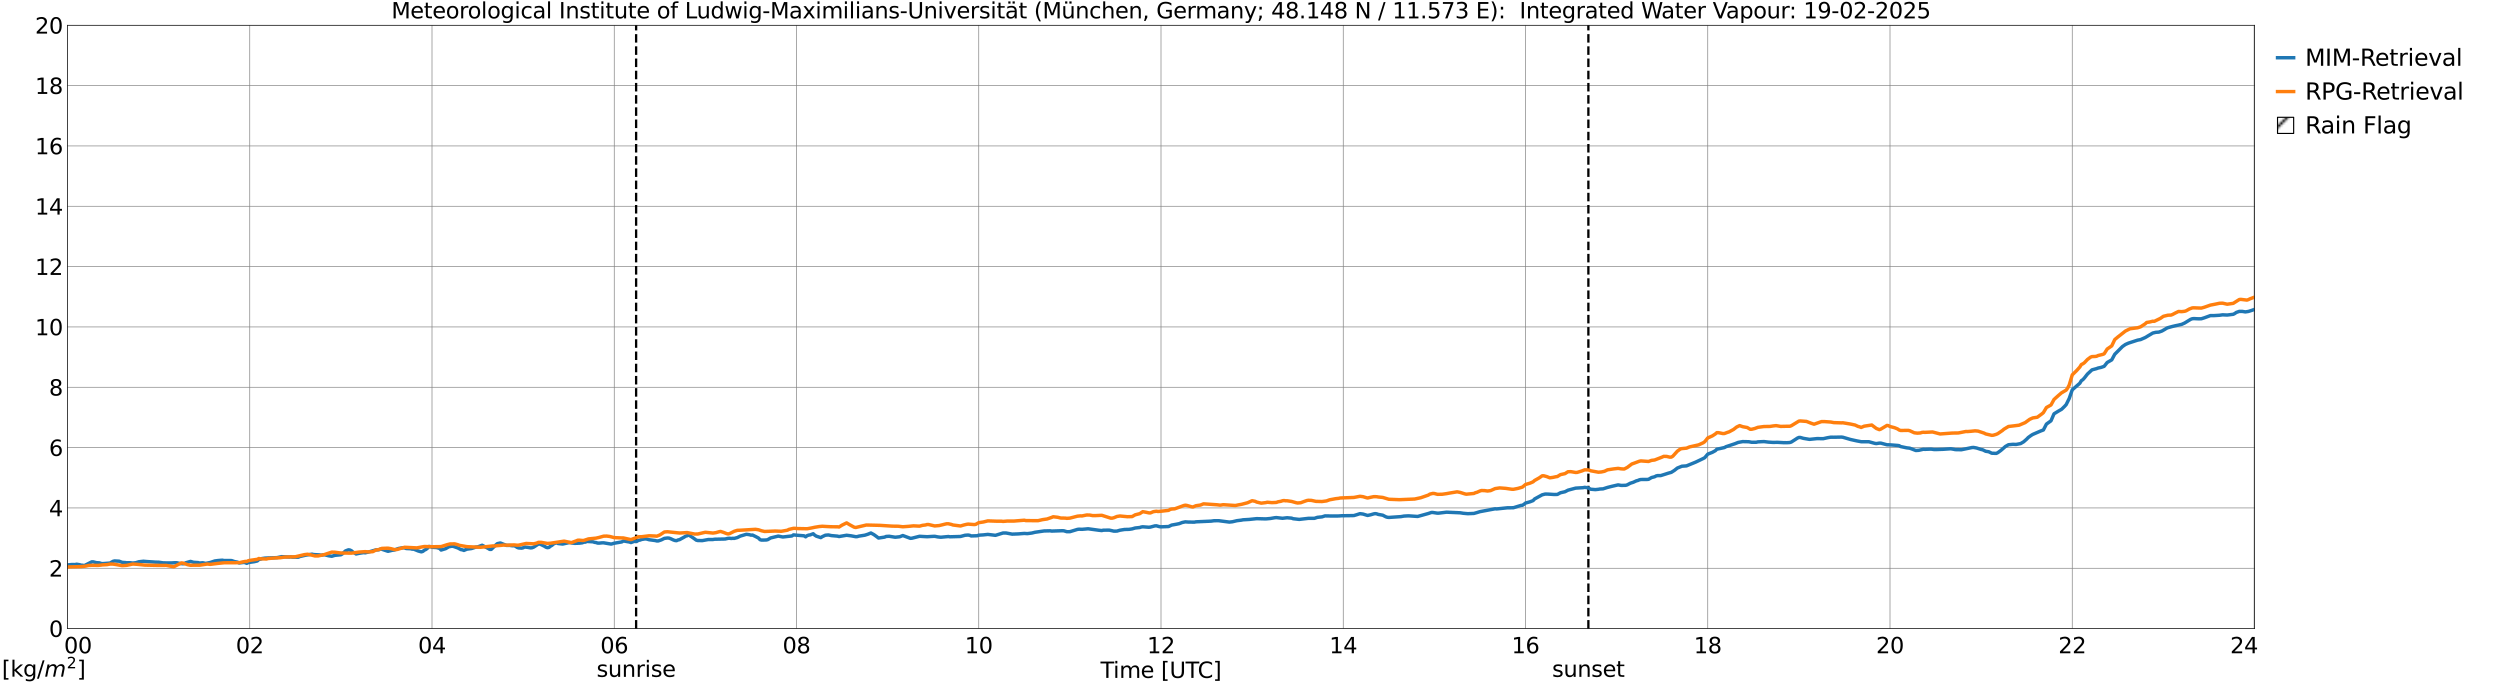 <?xml version="1.0" encoding="utf-8" standalone="no"?>
<!DOCTYPE svg PUBLIC "-//W3C//DTD SVG 1.1//EN"
  "http://www.w3.org/Graphics/SVG/1.1/DTD/svg11.dtd">
<svg xmlns:xlink="http://www.w3.org/1999/xlink" width="1085.4pt" height="296.64pt" viewBox="0 0 1085.4 296.64" xmlns="http://www.w3.org/2000/svg" version="1.1">
 <defs>
  <style type="text/css">*{stroke-linejoin: round; stroke-linecap: butt}</style>
 </defs>
 <g id="figure_1">
  <g id="patch_1">
   <path d="M 0 296.64 
L 1085.4 296.64 
L 1085.4 0 
L 0 0 
z
" style="fill: #ffffff"/>
  </g>
  <g id="axes_1">
   <g id="patch_2">
    <path d="M 29.306 272.909 
L 978.814 272.909 
L 978.814 10.976 
L 29.306 10.976 
z
" style="fill: #ffffff"/>
   </g>
   <g id="patch_3">
    <path d="M 978.814 272.909 
L 978.814 272.909 
L 978.814 10.976 
L 978.814 10.976 
z
" clip-path="url(#p9351720d04)" style="fill: #d3d3d3; stroke: #d3d3d3; stroke-linejoin: miter"/>
   </g>
   <g id="matplotlib.axis_1">
    <g id="xtick_1">
     <g id="line2d_1">
      <path d="M 29.306 272.909 
L 29.306 10.976 
" clip-path="url(#p9351720d04)" style="fill: none; stroke: #808080; stroke-width: 0.3; stroke-linecap: square"/>
     </g>
     <g id="line2d_2"/>
     <g id="text_1">
      <!--    00 -->
      <g transform="translate(18.733 283.627) scale(0.095 -0.095)">
       <defs>
        <path id="DejaVuSans-20" transform="scale(0.016)"/>
        <path id="DejaVuSans-30" d="M 2034 4250 
Q 1547 4250 1301 3770 
Q 1056 3291 1056 2328 
Q 1056 1369 1301 889 
Q 1547 409 2034 409 
Q 2525 409 2770 889 
Q 3016 1369 3016 2328 
Q 3016 3291 2770 3770 
Q 2525 4250 2034 4250 
z
M 2034 4750 
Q 2819 4750 3233 4129 
Q 3647 3509 3647 2328 
Q 3647 1150 3233 529 
Q 2819 -91 2034 -91 
Q 1250 -91 836 529 
Q 422 1150 422 2328 
Q 422 3509 836 4129 
Q 1250 4750 2034 4750 
z
" transform="scale(0.016)"/>
       </defs>
       <use xlink:href="#DejaVuSans-20"/>
       <use xlink:href="#DejaVuSans-20" transform="translate(31.787 0)"/>
       <use xlink:href="#DejaVuSans-20" transform="translate(63.574 0)"/>
       <use xlink:href="#DejaVuSans-30" transform="translate(95.361 0)"/>
       <use xlink:href="#DejaVuSans-30" transform="translate(158.984 0)"/>
      </g>
     </g>
    </g>
    <g id="xtick_2">
     <g id="line2d_3">
      <path d="M 108.431 272.909 
L 108.431 10.976 
" clip-path="url(#p9351720d04)" style="fill: none; stroke: #808080; stroke-width: 0.3; stroke-linecap: square"/>
     </g>
     <g id="line2d_4"/>
     <g id="text_2">
      <!-- 02 -->
      <g transform="translate(102.387 283.627) scale(0.095 -0.095)">
       <defs>
        <path id="DejaVuSans-32" d="M 1228 531 
L 3431 531 
L 3431 0 
L 469 0 
L 469 531 
Q 828 903 1448 1529 
Q 2069 2156 2228 2338 
Q 2531 2678 2651 2914 
Q 2772 3150 2772 3378 
Q 2772 3750 2511 3984 
Q 2250 4219 1831 4219 
Q 1534 4219 1204 4116 
Q 875 4013 500 3803 
L 500 4441 
Q 881 4594 1212 4672 
Q 1544 4750 1819 4750 
Q 2544 4750 2975 4387 
Q 3406 4025 3406 3419 
Q 3406 3131 3298 2873 
Q 3191 2616 2906 2266 
Q 2828 2175 2409 1742 
Q 1991 1309 1228 531 
z
" transform="scale(0.016)"/>
       </defs>
       <use xlink:href="#DejaVuSans-30"/>
       <use xlink:href="#DejaVuSans-32" transform="translate(63.623 0)"/>
      </g>
     </g>
    </g>
    <g id="xtick_3">
     <g id="line2d_5">
      <path d="M 187.557 272.909 
L 187.557 10.976 
" clip-path="url(#p9351720d04)" style="fill: none; stroke: #808080; stroke-width: 0.3; stroke-linecap: square"/>
     </g>
     <g id="line2d_6"/>
     <g id="text_3">
      <!-- 04 -->
      <g transform="translate(181.513 283.627) scale(0.095 -0.095)">
       <defs>
        <path id="DejaVuSans-34" d="M 2419 4116 
L 825 1625 
L 2419 1625 
L 2419 4116 
z
M 2253 4666 
L 3047 4666 
L 3047 1625 
L 3713 1625 
L 3713 1100 
L 3047 1100 
L 3047 0 
L 2419 0 
L 2419 1100 
L 313 1100 
L 313 1709 
L 2253 4666 
z
" transform="scale(0.016)"/>
       </defs>
       <use xlink:href="#DejaVuSans-30"/>
       <use xlink:href="#DejaVuSans-34" transform="translate(63.623 0)"/>
      </g>
     </g>
    </g>
    <g id="xtick_4">
     <g id="line2d_7">
      <path d="M 266.683 272.909 
L 266.683 10.976 
" clip-path="url(#p9351720d04)" style="fill: none; stroke: #808080; stroke-width: 0.3; stroke-linecap: square"/>
     </g>
     <g id="line2d_8"/>
     <g id="text_4">
      <!-- 06 -->
      <g transform="translate(260.638 283.627) scale(0.095 -0.095)">
       <defs>
        <path id="DejaVuSans-36" d="M 2113 2584 
Q 1688 2584 1439 2293 
Q 1191 2003 1191 1497 
Q 1191 994 1439 701 
Q 1688 409 2113 409 
Q 2538 409 2786 701 
Q 3034 994 3034 1497 
Q 3034 2003 2786 2293 
Q 2538 2584 2113 2584 
z
M 3366 4563 
L 3366 3988 
Q 3128 4100 2886 4159 
Q 2644 4219 2406 4219 
Q 1781 4219 1451 3797 
Q 1122 3375 1075 2522 
Q 1259 2794 1537 2939 
Q 1816 3084 2150 3084 
Q 2853 3084 3261 2657 
Q 3669 2231 3669 1497 
Q 3669 778 3244 343 
Q 2819 -91 2113 -91 
Q 1303 -91 875 529 
Q 447 1150 447 2328 
Q 447 3434 972 4092 
Q 1497 4750 2381 4750 
Q 2619 4750 2861 4703 
Q 3103 4656 3366 4563 
z
" transform="scale(0.016)"/>
       </defs>
       <use xlink:href="#DejaVuSans-30"/>
       <use xlink:href="#DejaVuSans-36" transform="translate(63.623 0)"/>
      </g>
     </g>
    </g>
    <g id="xtick_5">
     <g id="line2d_9">
      <path d="M 345.808 272.909 
L 345.808 10.976 
" clip-path="url(#p9351720d04)" style="fill: none; stroke: #808080; stroke-width: 0.3; stroke-linecap: square"/>
     </g>
     <g id="line2d_10"/>
     <g id="text_5">
      <!-- 08 -->
      <g transform="translate(339.764 283.627) scale(0.095 -0.095)">
       <defs>
        <path id="DejaVuSans-38" d="M 2034 2216 
Q 1584 2216 1326 1975 
Q 1069 1734 1069 1313 
Q 1069 891 1326 650 
Q 1584 409 2034 409 
Q 2484 409 2743 651 
Q 3003 894 3003 1313 
Q 3003 1734 2745 1975 
Q 2488 2216 2034 2216 
z
M 1403 2484 
Q 997 2584 770 2862 
Q 544 3141 544 3541 
Q 544 4100 942 4425 
Q 1341 4750 2034 4750 
Q 2731 4750 3128 4425 
Q 3525 4100 3525 3541 
Q 3525 3141 3298 2862 
Q 3072 2584 2669 2484 
Q 3125 2378 3379 2068 
Q 3634 1759 3634 1313 
Q 3634 634 3220 271 
Q 2806 -91 2034 -91 
Q 1263 -91 848 271 
Q 434 634 434 1313 
Q 434 1759 690 2068 
Q 947 2378 1403 2484 
z
M 1172 3481 
Q 1172 3119 1398 2916 
Q 1625 2713 2034 2713 
Q 2441 2713 2670 2916 
Q 2900 3119 2900 3481 
Q 2900 3844 2670 4047 
Q 2441 4250 2034 4250 
Q 1625 4250 1398 4047 
Q 1172 3844 1172 3481 
z
" transform="scale(0.016)"/>
       </defs>
       <use xlink:href="#DejaVuSans-30"/>
       <use xlink:href="#DejaVuSans-38" transform="translate(63.623 0)"/>
      </g>
     </g>
    </g>
    <g id="xtick_6">
     <g id="line2d_11">
      <path d="M 424.934 272.909 
L 424.934 10.976 
" clip-path="url(#p9351720d04)" style="fill: none; stroke: #808080; stroke-width: 0.3; stroke-linecap: square"/>
     </g>
     <g id="line2d_12"/>
     <g id="text_6">
      <!-- 10 -->
      <g transform="translate(418.89 283.627) scale(0.095 -0.095)">
       <defs>
        <path id="DejaVuSans-31" d="M 794 531 
L 1825 531 
L 1825 4091 
L 703 3866 
L 703 4441 
L 1819 4666 
L 2450 4666 
L 2450 531 
L 3481 531 
L 3481 0 
L 794 0 
L 794 531 
z
" transform="scale(0.016)"/>
       </defs>
       <use xlink:href="#DejaVuSans-31"/>
       <use xlink:href="#DejaVuSans-30" transform="translate(63.623 0)"/>
      </g>
     </g>
    </g>
    <g id="xtick_7">
     <g id="line2d_13">
      <path d="M 504.06 272.909 
L 504.06 10.976 
" clip-path="url(#p9351720d04)" style="fill: none; stroke: #808080; stroke-width: 0.3; stroke-linecap: square"/>
     </g>
     <g id="line2d_14"/>
     <g id="text_7">
      <!-- 12 -->
      <g transform="translate(498.015 283.627) scale(0.095 -0.095)">
       <use xlink:href="#DejaVuSans-31"/>
       <use xlink:href="#DejaVuSans-32" transform="translate(63.623 0)"/>
      </g>
     </g>
    </g>
    <g id="xtick_8">
     <g id="line2d_15">
      <path d="M 583.185 272.909 
L 583.185 10.976 
" clip-path="url(#p9351720d04)" style="fill: none; stroke: #808080; stroke-width: 0.3; stroke-linecap: square"/>
     </g>
     <g id="line2d_16"/>
     <g id="text_8">
      <!-- 14 -->
      <g transform="translate(577.141 283.627) scale(0.095 -0.095)">
       <use xlink:href="#DejaVuSans-31"/>
       <use xlink:href="#DejaVuSans-34" transform="translate(63.623 0)"/>
      </g>
     </g>
    </g>
    <g id="xtick_9">
     <g id="line2d_17">
      <path d="M 662.311 272.909 
L 662.311 10.976 
" clip-path="url(#p9351720d04)" style="fill: none; stroke: #808080; stroke-width: 0.3; stroke-linecap: square"/>
     </g>
     <g id="line2d_18"/>
     <g id="text_9">
      <!-- 16 -->
      <g transform="translate(656.267 283.627) scale(0.095 -0.095)">
       <use xlink:href="#DejaVuSans-31"/>
       <use xlink:href="#DejaVuSans-36" transform="translate(63.623 0)"/>
      </g>
     </g>
    </g>
    <g id="xtick_10">
     <g id="line2d_19">
      <path d="M 741.437 272.909 
L 741.437 10.976 
" clip-path="url(#p9351720d04)" style="fill: none; stroke: #808080; stroke-width: 0.3; stroke-linecap: square"/>
     </g>
     <g id="line2d_20"/>
     <g id="text_10">
      <!-- 18 -->
      <g transform="translate(735.392 283.627) scale(0.095 -0.095)">
       <use xlink:href="#DejaVuSans-31"/>
       <use xlink:href="#DejaVuSans-38" transform="translate(63.623 0)"/>
      </g>
     </g>
    </g>
    <g id="xtick_11">
     <g id="line2d_21">
      <path d="M 820.562 272.909 
L 820.562 10.976 
" clip-path="url(#p9351720d04)" style="fill: none; stroke: #808080; stroke-width: 0.3; stroke-linecap: square"/>
     </g>
     <g id="line2d_22"/>
     <g id="text_11">
      <!-- 20 -->
      <g transform="translate(814.518 283.627) scale(0.095 -0.095)">
       <use xlink:href="#DejaVuSans-32"/>
       <use xlink:href="#DejaVuSans-30" transform="translate(63.623 0)"/>
      </g>
     </g>
    </g>
    <g id="xtick_12">
     <g id="line2d_23">
      <path d="M 899.688 272.909 
L 899.688 10.976 
" clip-path="url(#p9351720d04)" style="fill: none; stroke: #808080; stroke-width: 0.3; stroke-linecap: square"/>
     </g>
     <g id="line2d_24"/>
     <g id="text_12">
      <!-- 22 -->
      <g transform="translate(893.644 283.627) scale(0.095 -0.095)">
       <use xlink:href="#DejaVuSans-32"/>
       <use xlink:href="#DejaVuSans-32" transform="translate(63.623 0)"/>
      </g>
     </g>
    </g>
    <g id="xtick_13">
     <g id="line2d_25">
      <path d="M 978.814 272.909 
L 978.814 10.976 
" clip-path="url(#p9351720d04)" style="fill: none; stroke: #808080; stroke-width: 0.3; stroke-linecap: square"/>
     </g>
     <g id="line2d_26"/>
     <g id="text_13">
      <!-- 24    -->
      <g transform="translate(968.241 283.627) scale(0.095 -0.095)">
       <use xlink:href="#DejaVuSans-32"/>
       <use xlink:href="#DejaVuSans-34" transform="translate(63.623 0)"/>
       <use xlink:href="#DejaVuSans-20" transform="translate(127.246 0)"/>
       <use xlink:href="#DejaVuSans-20" transform="translate(159.033 0)"/>
       <use xlink:href="#DejaVuSans-20" transform="translate(190.82 0)"/>
      </g>
     </g>
    </g>
    <g id="text_14">
     <!-- Time [UTC] -->
     <g transform="translate(477.806 294.322) scale(0.095 -0.095)">
      <defs>
       <path id="DejaVuSans-54" d="M -19 4666 
L 3928 4666 
L 3928 4134 
L 2272 4134 
L 2272 0 
L 1638 0 
L 1638 4134 
L -19 4134 
L -19 4666 
z
" transform="scale(0.016)"/>
       <path id="DejaVuSans-69" d="M 603 3500 
L 1178 3500 
L 1178 0 
L 603 0 
L 603 3500 
z
M 603 4863 
L 1178 4863 
L 1178 4134 
L 603 4134 
L 603 4863 
z
" transform="scale(0.016)"/>
       <path id="DejaVuSans-6d" d="M 3328 2828 
Q 3544 3216 3844 3400 
Q 4144 3584 4550 3584 
Q 5097 3584 5394 3201 
Q 5691 2819 5691 2113 
L 5691 0 
L 5113 0 
L 5113 2094 
Q 5113 2597 4934 2840 
Q 4756 3084 4391 3084 
Q 3944 3084 3684 2787 
Q 3425 2491 3425 1978 
L 3425 0 
L 2847 0 
L 2847 2094 
Q 2847 2600 2669 2842 
Q 2491 3084 2119 3084 
Q 1678 3084 1418 2786 
Q 1159 2488 1159 1978 
L 1159 0 
L 581 0 
L 581 3500 
L 1159 3500 
L 1159 2956 
Q 1356 3278 1631 3431 
Q 1906 3584 2284 3584 
Q 2666 3584 2933 3390 
Q 3200 3197 3328 2828 
z
" transform="scale(0.016)"/>
       <path id="DejaVuSans-65" d="M 3597 1894 
L 3597 1613 
L 953 1613 
Q 991 1019 1311 708 
Q 1631 397 2203 397 
Q 2534 397 2845 478 
Q 3156 559 3463 722 
L 3463 178 
Q 3153 47 2828 -22 
Q 2503 -91 2169 -91 
Q 1331 -91 842 396 
Q 353 884 353 1716 
Q 353 2575 817 3079 
Q 1281 3584 2069 3584 
Q 2775 3584 3186 3129 
Q 3597 2675 3597 1894 
z
M 3022 2063 
Q 3016 2534 2758 2815 
Q 2500 3097 2075 3097 
Q 1594 3097 1305 2825 
Q 1016 2553 972 2059 
L 3022 2063 
z
" transform="scale(0.016)"/>
       <path id="DejaVuSans-5b" d="M 550 4863 
L 1875 4863 
L 1875 4416 
L 1125 4416 
L 1125 -397 
L 1875 -397 
L 1875 -844 
L 550 -844 
L 550 4863 
z
" transform="scale(0.016)"/>
       <path id="DejaVuSans-55" d="M 556 4666 
L 1191 4666 
L 1191 1831 
Q 1191 1081 1462 751 
Q 1734 422 2344 422 
Q 2950 422 3222 751 
Q 3494 1081 3494 1831 
L 3494 4666 
L 4128 4666 
L 4128 1753 
Q 4128 841 3676 375 
Q 3225 -91 2344 -91 
Q 1459 -91 1007 375 
Q 556 841 556 1753 
L 556 4666 
z
" transform="scale(0.016)"/>
       <path id="DejaVuSans-43" d="M 4122 4306 
L 4122 3641 
Q 3803 3938 3442 4084 
Q 3081 4231 2675 4231 
Q 1875 4231 1450 3742 
Q 1025 3253 1025 2328 
Q 1025 1406 1450 917 
Q 1875 428 2675 428 
Q 3081 428 3442 575 
Q 3803 722 4122 1019 
L 4122 359 
Q 3791 134 3420 21 
Q 3050 -91 2638 -91 
Q 1578 -91 968 557 
Q 359 1206 359 2328 
Q 359 3453 968 4101 
Q 1578 4750 2638 4750 
Q 3056 4750 3426 4639 
Q 3797 4528 4122 4306 
z
" transform="scale(0.016)"/>
       <path id="DejaVuSans-5d" d="M 1947 4863 
L 1947 -844 
L 622 -844 
L 622 -397 
L 1369 -397 
L 1369 4416 
L 622 4416 
L 622 4863 
L 1947 4863 
z
" transform="scale(0.016)"/>
      </defs>
      <use xlink:href="#DejaVuSans-54"/>
      <use xlink:href="#DejaVuSans-69" transform="translate(57.959 0)"/>
      <use xlink:href="#DejaVuSans-6d" transform="translate(85.742 0)"/>
      <use xlink:href="#DejaVuSans-65" transform="translate(183.154 0)"/>
      <use xlink:href="#DejaVuSans-20" transform="translate(244.678 0)"/>
      <use xlink:href="#DejaVuSans-5b" transform="translate(276.465 0)"/>
      <use xlink:href="#DejaVuSans-55" transform="translate(315.479 0)"/>
      <use xlink:href="#DejaVuSans-54" transform="translate(388.672 0)"/>
      <use xlink:href="#DejaVuSans-43" transform="translate(443.881 0)"/>
      <use xlink:href="#DejaVuSans-5d" transform="translate(513.705 0)"/>
     </g>
    </g>
   </g>
   <g id="matplotlib.axis_2">
    <g id="ytick_1">
     <g id="line2d_27">
      <path d="M 29.306 272.909 
L 978.814 272.909 
" clip-path="url(#p9351720d04)" style="fill: none; stroke: #808080; stroke-width: 0.3; stroke-linecap: square"/>
     </g>
     <g id="line2d_28"/>
     <g id="text_15">
      <!-- 0 -->
      <g transform="translate(21.261 276.518) scale(0.095 -0.095)">
       <use xlink:href="#DejaVuSans-30"/>
      </g>
     </g>
    </g>
    <g id="ytick_2">
     <g id="line2d_29">
      <path d="M 29.306 246.715 
L 978.814 246.715 
" clip-path="url(#p9351720d04)" style="fill: none; stroke: #808080; stroke-width: 0.3; stroke-linecap: square"/>
     </g>
     <g id="line2d_30"/>
     <g id="text_16">
      <!-- 2 -->
      <g transform="translate(21.261 250.325) scale(0.095 -0.095)">
       <use xlink:href="#DejaVuSans-32"/>
      </g>
     </g>
    </g>
    <g id="ytick_3">
     <g id="line2d_31">
      <path d="M 29.306 220.522 
L 978.814 220.522 
" clip-path="url(#p9351720d04)" style="fill: none; stroke: #808080; stroke-width: 0.3; stroke-linecap: square"/>
     </g>
     <g id="line2d_32"/>
     <g id="text_17">
      <!-- 4 -->
      <g transform="translate(21.261 224.131) scale(0.095 -0.095)">
       <use xlink:href="#DejaVuSans-34"/>
      </g>
     </g>
    </g>
    <g id="ytick_4">
     <g id="line2d_33">
      <path d="M 29.306 194.329 
L 978.814 194.329 
" clip-path="url(#p9351720d04)" style="fill: none; stroke: #808080; stroke-width: 0.3; stroke-linecap: square"/>
     </g>
     <g id="line2d_34"/>
     <g id="text_18">
      <!-- 6 -->
      <g transform="translate(21.261 197.938) scale(0.095 -0.095)">
       <use xlink:href="#DejaVuSans-36"/>
      </g>
     </g>
    </g>
    <g id="ytick_5">
     <g id="line2d_35">
      <path d="M 29.306 168.136 
L 978.814 168.136 
" clip-path="url(#p9351720d04)" style="fill: none; stroke: #808080; stroke-width: 0.3; stroke-linecap: square"/>
     </g>
     <g id="line2d_36"/>
     <g id="text_19">
      <!-- 8 -->
      <g transform="translate(21.261 171.745) scale(0.095 -0.095)">
       <use xlink:href="#DejaVuSans-38"/>
      </g>
     </g>
    </g>
    <g id="ytick_6">
     <g id="line2d_37">
      <path d="M 29.306 141.942 
L 978.814 141.942 
" clip-path="url(#p9351720d04)" style="fill: none; stroke: #808080; stroke-width: 0.3; stroke-linecap: square"/>
     </g>
     <g id="line2d_38"/>
     <g id="text_20">
      <!-- 10 -->
      <g transform="translate(15.217 145.551) scale(0.095 -0.095)">
       <use xlink:href="#DejaVuSans-31"/>
       <use xlink:href="#DejaVuSans-30" transform="translate(63.623 0)"/>
      </g>
     </g>
    </g>
    <g id="ytick_7">
     <g id="line2d_39">
      <path d="M 29.306 115.749 
L 978.814 115.749 
" clip-path="url(#p9351720d04)" style="fill: none; stroke: #808080; stroke-width: 0.3; stroke-linecap: square"/>
     </g>
     <g id="line2d_40"/>
     <g id="text_21">
      <!-- 12 -->
      <g transform="translate(15.217 119.358) scale(0.095 -0.095)">
       <use xlink:href="#DejaVuSans-31"/>
       <use xlink:href="#DejaVuSans-32" transform="translate(63.623 0)"/>
      </g>
     </g>
    </g>
    <g id="ytick_8">
     <g id="line2d_41">
      <path d="M 29.306 89.556 
L 978.814 89.556 
" clip-path="url(#p9351720d04)" style="fill: none; stroke: #808080; stroke-width: 0.3; stroke-linecap: square"/>
     </g>
     <g id="line2d_42"/>
     <g id="text_22">
      <!-- 14 -->
      <g transform="translate(15.217 93.165) scale(0.095 -0.095)">
       <use xlink:href="#DejaVuSans-31"/>
       <use xlink:href="#DejaVuSans-34" transform="translate(63.623 0)"/>
      </g>
     </g>
    </g>
    <g id="ytick_9">
     <g id="line2d_43">
      <path d="M 29.306 63.362 
L 978.814 63.362 
" clip-path="url(#p9351720d04)" style="fill: none; stroke: #808080; stroke-width: 0.3; stroke-linecap: square"/>
     </g>
     <g id="line2d_44"/>
     <g id="text_23">
      <!-- 16 -->
      <g transform="translate(15.217 66.972) scale(0.095 -0.095)">
       <use xlink:href="#DejaVuSans-31"/>
       <use xlink:href="#DejaVuSans-36" transform="translate(63.623 0)"/>
      </g>
     </g>
    </g>
    <g id="ytick_10">
     <g id="line2d_45">
      <path d="M 29.306 37.169 
L 978.814 37.169 
" clip-path="url(#p9351720d04)" style="fill: none; stroke: #808080; stroke-width: 0.3; stroke-linecap: square"/>
     </g>
     <g id="line2d_46"/>
     <g id="text_24">
      <!-- 18 -->
      <g transform="translate(15.217 40.778) scale(0.095 -0.095)">
       <use xlink:href="#DejaVuSans-31"/>
       <use xlink:href="#DejaVuSans-38" transform="translate(63.623 0)"/>
      </g>
     </g>
    </g>
    <g id="ytick_11">
     <g id="line2d_47">
      <path d="M 29.306 10.976 
L 978.814 10.976 
" clip-path="url(#p9351720d04)" style="fill: none; stroke: #808080; stroke-width: 0.3; stroke-linecap: square"/>
     </g>
     <g id="line2d_48"/>
     <g id="text_25">
      <!-- 20 -->
      <g transform="translate(15.217 14.585) scale(0.095 -0.095)">
       <use xlink:href="#DejaVuSans-32"/>
       <use xlink:href="#DejaVuSans-30" transform="translate(63.623 0)"/>
      </g>
     </g>
    </g>
   </g>
   <g id="line2d_49">
    <path d="M 276.178 272.909 
L 276.178 10.976 
" clip-path="url(#p9351720d04)" style="fill: none; stroke-dasharray: 3.7,1.6; stroke-dashoffset: 0; stroke: #000000"/>
   </g>
   <g id="line2d_50">
    <path d="M 689.609 272.909 
L 689.609 10.976 
" clip-path="url(#p9351720d04)" style="fill: none; stroke-dasharray: 3.7,1.6; stroke-dashoffset: 0; stroke: #000000"/>
   </g>
   <g id="line2d_51">
    <path d="M 29.306 245.272 
L 31.284 245.082 
L 32.603 245.118 
L 33.262 244.957 
L 34.581 245.173 
L 35.24 245.377 
L 35.9 245.405 
L 36.559 245.577 
L 37.878 244.927 
L 39.856 243.921 
L 40.515 243.944 
L 41.834 244.286 
L 43.153 244.362 
L 43.812 244.605 
L 44.472 244.706 
L 47.768 244.457 
L 49.087 243.7 
L 49.747 243.542 
L 51.725 243.647 
L 53.043 244.157 
L 54.362 244.238 
L 55.022 244.334 
L 56.34 244.299 
L 57.659 244.457 
L 58.978 244.306 
L 60.297 243.892 
L 62.275 243.671 
L 63.594 243.792 
L 66.231 243.963 
L 67.55 244.06 
L 68.869 244.08 
L 70.847 244.375 
L 74.144 244.413 
L 76.122 244.302 
L 76.781 244.329 
L 78.1 244.637 
L 79.419 244.78 
L 80.078 244.677 
L 80.737 244.309 
L 82.716 243.741 
L 84.034 244.124 
L 86.013 244.25 
L 86.672 244.445 
L 87.991 244.327 
L 89.309 244.606 
L 91.288 244.209 
L 93.266 243.544 
L 94.584 243.374 
L 95.903 243.259 
L 96.563 243.221 
L 97.222 243.36 
L 100.519 243.373 
L 101.838 243.823 
L 103.156 244.07 
L 103.816 244.418 
L 105.794 244.186 
L 106.453 244.273 
L 107.113 244.577 
L 107.772 244.281 
L 108.431 244.145 
L 110.41 243.859 
L 111.728 243.543 
L 112.388 242.889 
L 113.047 242.802 
L 113.707 242.506 
L 115.025 242.315 
L 116.344 242.245 
L 118.982 242.156 
L 120.3 242.098 
L 122.278 241.68 
L 125.575 241.847 
L 126.235 241.753 
L 126.894 241.883 
L 129.532 241.916 
L 130.191 241.611 
L 132.829 241.016 
L 134.147 240.806 
L 135.466 240.59 
L 136.125 240.759 
L 138.763 240.918 
L 139.422 241.063 
L 140.741 240.829 
L 142.719 241.304 
L 144.038 241.515 
L 145.357 241.115 
L 147.994 240.858 
L 148.654 240.47 
L 149.972 239.203 
L 151.291 238.702 
L 151.951 238.806 
L 152.61 239.143 
L 153.269 239.724 
L 153.929 240.055 
L 154.588 240.522 
L 155.907 240.229 
L 157.885 239.922 
L 158.544 240.011 
L 159.863 239.708 
L 163.16 238.753 
L 164.479 238.686 
L 165.138 238.413 
L 165.798 238.474 
L 168.435 239.358 
L 170.413 238.886 
L 171.073 238.823 
L 173.051 238.126 
L 175.029 237.795 
L 175.688 237.899 
L 176.348 238.144 
L 178.326 238.246 
L 178.985 238.427 
L 179.645 238.427 
L 181.623 239.231 
L 182.941 239.594 
L 183.601 239.378 
L 184.26 238.85 
L 184.92 238.544 
L 185.579 238.016 
L 186.238 237.248 
L 186.898 237.33 
L 187.557 237.612 
L 189.535 237.728 
L 190.854 238.091 
L 191.513 238.805 
L 193.492 238.208 
L 194.81 237.412 
L 196.129 237.15 
L 196.788 237.206 
L 198.767 237.9 
L 200.085 238.607 
L 200.745 238.718 
L 201.404 238.969 
L 202.723 238.421 
L 204.701 238.156 
L 206.679 237.512 
L 207.339 237.466 
L 209.317 236.726 
L 211.954 238.11 
L 212.614 238.534 
L 213.273 238.52 
L 215.251 236.616 
L 215.91 236.043 
L 217.229 235.741 
L 219.867 236.791 
L 221.186 236.776 
L 222.504 236.954 
L 223.164 236.922 
L 223.823 237.17 
L 224.482 237.629 
L 225.142 237.89 
L 226.461 237.981 
L 227.12 237.838 
L 227.779 237.487 
L 229.098 237.644 
L 230.417 237.88 
L 231.076 237.793 
L 231.736 237.522 
L 233.054 236.661 
L 233.714 236.24 
L 234.373 236.186 
L 236.351 237.139 
L 237.011 237.563 
L 237.67 237.782 
L 238.329 237.67 
L 238.989 237.126 
L 239.648 236.756 
L 240.308 236.171 
L 240.967 235.854 
L 241.626 235.666 
L 242.286 235.98 
L 244.264 236.203 
L 246.901 235.624 
L 247.561 235.529 
L 248.22 235.745 
L 249.539 235.899 
L 251.517 235.834 
L 252.836 235.66 
L 253.495 235.389 
L 254.155 235.363 
L 254.814 235.071 
L 257.451 235.232 
L 258.111 235.459 
L 258.77 235.546 
L 259.43 235.777 
L 260.089 235.804 
L 261.408 235.679 
L 262.067 235.672 
L 264.045 236.006 
L 265.364 236.217 
L 266.683 235.842 
L 269.98 235.278 
L 270.639 234.855 
L 272.617 235.208 
L 273.277 235.307 
L 273.936 235.553 
L 275.255 235.079 
L 276.573 234.955 
L 277.233 234.582 
L 277.892 234.474 
L 278.552 234.216 
L 279.87 233.995 
L 280.53 233.97 
L 281.849 234.332 
L 284.486 234.685 
L 285.145 234.861 
L 285.805 234.85 
L 287.124 234.399 
L 288.442 233.738 
L 289.761 233.581 
L 290.42 233.616 
L 291.08 233.833 
L 292.399 234.448 
L 293.058 234.666 
L 293.717 234.743 
L 294.377 234.432 
L 295.036 234.294 
L 297.014 233.206 
L 297.674 232.781 
L 298.333 232.612 
L 298.992 232.252 
L 300.971 233.543 
L 302.289 234.51 
L 302.949 234.674 
L 304.927 234.71 
L 307.564 234.233 
L 309.543 234.236 
L 310.202 234.115 
L 314.818 234.017 
L 316.136 233.716 
L 316.796 233.694 
L 317.455 233.79 
L 318.114 233.709 
L 318.774 233.747 
L 320.093 233.398 
L 321.411 232.747 
L 324.049 231.961 
L 325.368 232.139 
L 326.027 232.349 
L 326.686 232.278 
L 328.005 232.915 
L 329.324 233.614 
L 329.983 234.318 
L 330.643 234.488 
L 332.621 234.447 
L 333.28 234.31 
L 334.599 233.551 
L 337.896 232.751 
L 339.874 233.138 
L 343.83 232.689 
L 344.49 232.216 
L 345.808 232.364 
L 349.105 232.624 
L 349.765 233.069 
L 350.424 232.559 
L 351.083 232.334 
L 351.743 232.229 
L 353.062 231.727 
L 353.721 232.339 
L 354.38 232.767 
L 356.359 233.41 
L 357.018 232.987 
L 358.337 232.371 
L 359.655 232.256 
L 360.974 232.536 
L 363.612 232.768 
L 364.271 232.949 
L 367.568 232.386 
L 369.546 232.638 
L 371.524 233.012 
L 372.184 232.982 
L 372.843 232.778 
L 375.481 232.359 
L 376.799 231.939 
L 378.118 231.403 
L 379.437 232.126 
L 380.756 233.085 
L 381.415 233.593 
L 384.053 233.199 
L 384.712 232.907 
L 386.031 232.826 
L 387.349 233.036 
L 388.668 233.246 
L 390.646 233.035 
L 391.965 232.508 
L 395.262 233.725 
L 395.921 233.668 
L 399.218 232.835 
L 402.515 233.024 
L 404.493 232.899 
L 405.812 232.838 
L 407.131 233.101 
L 408.45 233.245 
L 411.746 232.939 
L 412.406 233.052 
L 417.022 232.918 
L 419 232.386 
L 420.318 232.291 
L 420.978 232.404 
L 421.637 232.684 
L 424.275 232.596 
L 424.934 232.354 
L 426.912 232.23 
L 428.89 232.021 
L 432.187 232.418 
L 435.484 231.405 
L 436.803 231.408 
L 439.44 231.901 
L 442.078 231.8 
L 444.716 231.59 
L 446.034 231.681 
L 448.012 231.42 
L 449.331 231.095 
L 453.287 230.522 
L 455.925 230.458 
L 456.584 230.575 
L 461.2 230.412 
L 461.859 230.448 
L 463.178 230.842 
L 464.497 230.839 
L 467.794 229.838 
L 468.453 229.758 
L 469.772 229.807 
L 471.091 229.697 
L 472.409 229.574 
L 477.025 230.205 
L 478.344 230.348 
L 479.003 230.182 
L 481.641 230.166 
L 483.619 230.607 
L 484.938 230.576 
L 486.256 230.191 
L 488.235 229.874 
L 490.213 229.823 
L 491.532 229.62 
L 492.85 229.236 
L 494.828 229.028 
L 495.488 228.804 
L 496.147 228.714 
L 498.785 228.912 
L 499.444 228.839 
L 501.422 228.311 
L 502.082 228.289 
L 503.4 228.657 
L 504.06 228.73 
L 507.357 228.602 
L 508.675 227.968 
L 510.654 227.613 
L 511.972 227.345 
L 513.291 226.838 
L 514.61 226.568 
L 515.929 226.659 
L 518.566 226.693 
L 519.226 226.552 
L 525.819 226.259 
L 527.138 226.072 
L 529.116 226.066 
L 533.732 226.667 
L 535.051 226.528 
L 537.029 226.062 
L 539.007 225.815 
L 539.666 225.675 
L 542.304 225.523 
L 545.601 225.178 
L 549.557 225.286 
L 551.535 225.108 
L 553.513 224.769 
L 554.173 224.721 
L 556.81 225.019 
L 558.788 224.787 
L 560.766 224.957 
L 561.426 225.206 
L 564.063 225.504 
L 568.02 225.046 
L 570.657 225.04 
L 571.976 224.605 
L 573.954 224.401 
L 575.273 223.978 
L 578.57 224.038 
L 579.889 224.033 
L 581.207 224.009 
L 582.526 223.917 
L 585.164 223.885 
L 587.801 223.835 
L 589.12 223.443 
L 590.439 223.014 
L 591.757 223.183 
L 593.736 223.787 
L 595.054 223.509 
L 596.373 223.117 
L 597.032 222.99 
L 597.692 223.082 
L 598.351 223.324 
L 600.329 223.674 
L 601.648 224.364 
L 602.307 224.577 
L 602.967 224.653 
L 608.242 224.293 
L 609.561 224.059 
L 611.539 223.957 
L 615.495 224.227 
L 620.111 222.945 
L 621.429 222.501 
L 622.089 222.497 
L 624.067 222.798 
L 624.726 222.77 
L 628.023 222.372 
L 633.958 222.635 
L 635.276 222.843 
L 637.255 223.019 
L 639.892 222.913 
L 641.211 222.547 
L 642.53 222.139 
L 649.123 220.901 
L 649.783 220.961 
L 654.399 220.473 
L 657.036 220.441 
L 660.333 219.438 
L 660.992 219.362 
L 661.652 218.953 
L 662.311 218.407 
L 664.289 217.856 
L 665.608 217.338 
L 666.267 216.626 
L 669.564 214.823 
L 670.883 214.494 
L 672.202 214.524 
L 674.839 214.692 
L 676.158 214.658 
L 677.477 213.941 
L 679.455 213.493 
L 680.774 212.812 
L 684.071 211.927 
L 687.368 211.722 
L 688.027 211.582 
L 689.346 211.784 
L 690.664 212.407 
L 692.643 212.568 
L 693.961 212.433 
L 694.621 212.308 
L 695.939 212.249 
L 697.918 211.618 
L 699.896 211.121 
L 702.533 210.514 
L 703.852 210.753 
L 705.83 210.7 
L 706.49 210.505 
L 707.808 209.798 
L 709.127 209.372 
L 710.446 208.763 
L 711.105 208.604 
L 711.765 208.317 
L 712.424 208.18 
L 715.062 208.159 
L 715.721 208.104 
L 717.04 207.331 
L 718.358 206.998 
L 719.018 206.636 
L 719.677 206.485 
L 720.996 206.488 
L 722.974 205.868 
L 724.293 205.44 
L 725.612 205.074 
L 726.93 204.241 
L 728.249 203.205 
L 730.227 202.412 
L 732.205 202.267 
L 736.162 200.644 
L 738.14 199.708 
L 739.459 199.071 
L 740.118 198.722 
L 741.437 197.168 
L 743.415 196.393 
L 744.734 195.668 
L 745.393 195.018 
L 746.712 194.754 
L 748.69 194.307 
L 749.349 193.94 
L 753.306 192.618 
L 754.624 192.085 
L 756.602 191.727 
L 759.24 191.783 
L 760.559 192.027 
L 762.537 192.006 
L 763.196 191.84 
L 765.834 191.713 
L 767.812 191.952 
L 769.79 192.076 
L 771.768 192.041 
L 774.406 192.19 
L 775.725 192.203 
L 777.043 192.122 
L 777.703 191.928 
L 779.681 190.661 
L 780.34 190.224 
L 781 189.932 
L 781.659 189.936 
L 782.978 190.314 
L 785.615 190.759 
L 788.912 190.42 
L 791.55 190.461 
L 793.528 190.022 
L 794.847 189.806 
L 796.165 189.829 
L 799.462 189.76 
L 800.122 189.844 
L 803.419 190.809 
L 806.056 191.396 
L 807.375 191.643 
L 808.034 191.776 
L 811.331 191.772 
L 813.969 192.491 
L 814.628 192.588 
L 815.947 192.378 
L 816.606 192.391 
L 819.244 193.105 
L 820.562 193.131 
L 823.859 193.387 
L 824.519 193.491 
L 825.178 193.876 
L 827.816 194.43 
L 829.134 194.581 
L 831.772 195.59 
L 833.091 195.506 
L 835.069 195.036 
L 835.728 195.087 
L 838.366 194.981 
L 839.684 195.168 
L 841.003 195.163 
L 843.641 195.066 
L 846.938 194.834 
L 848.256 195.064 
L 848.916 195.209 
L 851.553 195.26 
L 856.169 194.302 
L 856.828 194.268 
L 858.147 194.5 
L 860.125 195.144 
L 860.785 195.279 
L 862.103 195.924 
L 863.422 196.123 
L 864.741 196.769 
L 866.719 196.845 
L 867.378 196.516 
L 868.697 195.559 
L 870.675 193.84 
L 871.994 193.089 
L 873.972 192.899 
L 875.291 192.963 
L 877.269 192.588 
L 878.588 191.81 
L 879.907 190.647 
L 880.566 189.955 
L 881.885 189.001 
L 882.544 188.604 
L 885.841 187.177 
L 887.16 186.672 
L 888.479 184.117 
L 890.457 182.703 
L 891.775 179.65 
L 893.754 178.439 
L 895.072 177.689 
L 896.391 176.397 
L 897.051 175.667 
L 898.369 173.008 
L 899.688 169.249 
L 902.985 166.379 
L 903.644 165.278 
L 904.304 164.827 
L 904.963 164.097 
L 906.282 162.405 
L 908.26 160.573 
L 910.238 160.044 
L 910.898 159.79 
L 912.216 159.507 
L 913.535 159.051 
L 914.854 157.378 
L 916.832 156.244 
L 918.151 153.8 
L 921.448 150.486 
L 922.766 149.561 
L 924.085 148.973 
L 928.041 147.68 
L 929.36 147.43 
L 931.338 146.566 
L 934.635 144.601 
L 935.954 144.278 
L 937.273 144.193 
L 938.592 143.731 
L 939.91 142.982 
L 940.57 142.551 
L 941.229 142.265 
L 943.207 141.725 
L 944.526 141.413 
L 947.163 140.839 
L 948.482 140.239 
L 951.12 138.627 
L 951.779 138.391 
L 952.438 138.316 
L 954.417 138.413 
L 955.735 138.392 
L 957.054 137.973 
L 959.692 137.013 
L 961.01 137.033 
L 963.648 136.872 
L 964.967 136.684 
L 966.945 136.779 
L 969.582 136.451 
L 970.242 136.118 
L 970.901 135.649 
L 972.22 135.185 
L 973.539 135.203 
L 974.857 135.416 
L 976.176 135.211 
L 977.495 134.796 
L 978.154 134.568 
L 978.154 134.568 
" clip-path="url(#p9351720d04)" style="fill: none; stroke: #1f77b4; stroke-width: 1.5; stroke-linecap: square"/>
   </g>
   <g id="line2d_52">
    <path d="M 29.306 246.153 
L 35.24 245.995 
L 37.218 245.773 
L 38.537 245.485 
L 40.515 245.437 
L 42.493 245.484 
L 43.812 245.358 
L 44.472 245.254 
L 46.45 245.153 
L 47.768 244.899 
L 49.087 244.91 
L 50.406 245.108 
L 53.043 245.581 
L 55.022 245.448 
L 57 245.016 
L 57.659 244.88 
L 59.637 245.012 
L 62.934 245.356 
L 68.869 245.485 
L 70.187 245.475 
L 72.166 245.458 
L 74.144 245.835 
L 75.462 246.052 
L 78.759 244.397 
L 79.419 244.461 
L 81.397 245.145 
L 82.716 245.435 
L 84.034 245.387 
L 86.672 245.397 
L 89.969 244.883 
L 91.288 245.024 
L 93.266 244.769 
L 94.584 244.606 
L 97.222 244.333 
L 103.816 244.298 
L 106.453 243.742 
L 107.113 243.767 
L 107.772 243.457 
L 108.431 243.3 
L 111.728 242.829 
L 112.388 242.473 
L 113.047 242.636 
L 114.366 242.651 
L 115.685 242.7 
L 116.344 242.491 
L 119.641 242.226 
L 121.619 242.155 
L 123.597 241.852 
L 128.213 241.724 
L 132.169 240.798 
L 133.488 240.636 
L 134.807 240.88 
L 136.785 241.38 
L 138.104 241.37 
L 140.741 240.795 
L 144.038 239.707 
L 145.357 239.751 
L 147.994 240.088 
L 149.972 240.127 
L 152.61 240.152 
L 154.588 239.869 
L 155.907 239.678 
L 158.544 239.5 
L 159.863 239.603 
L 161.841 239.509 
L 163.16 238.827 
L 164.479 238.59 
L 165.798 238.088 
L 168.435 237.989 
L 169.754 238.214 
L 171.073 238.557 
L 171.732 238.636 
L 172.391 238.56 
L 175.688 237.608 
L 180.963 237.865 
L 184.26 237.266 
L 187.557 237.376 
L 191.513 237.313 
L 194.151 236.47 
L 195.47 236.146 
L 197.448 236.13 
L 198.767 236.493 
L 199.426 236.759 
L 202.723 237.334 
L 208.657 237.608 
L 213.932 237.024 
L 214.592 237.048 
L 215.91 236.906 
L 217.889 236.74 
L 218.548 236.648 
L 220.526 236.699 
L 223.164 236.57 
L 224.482 236.704 
L 225.142 236.683 
L 228.439 235.951 
L 231.736 236.105 
L 233.054 235.782 
L 233.714 235.466 
L 235.033 235.471 
L 237.67 235.936 
L 238.989 235.84 
L 244.923 234.941 
L 246.901 235.353 
L 247.561 235.607 
L 248.22 235.535 
L 250.198 234.816 
L 250.858 234.536 
L 251.517 234.515 
L 252.836 234.657 
L 253.495 234.625 
L 254.814 234.196 
L 255.473 233.969 
L 258.77 233.637 
L 260.089 233.338 
L 262.067 232.781 
L 263.386 232.743 
L 264.705 232.906 
L 266.683 233.414 
L 269.98 233.553 
L 270.639 233.558 
L 273.936 234.274 
L 277.233 233.048 
L 278.552 233.025 
L 281.849 232.608 
L 284.486 232.723 
L 285.145 232.801 
L 286.464 232.269 
L 288.442 230.971 
L 289.761 230.861 
L 295.036 231.416 
L 298.333 231.225 
L 299.652 231.493 
L 301.63 231.86 
L 302.949 231.844 
L 305.586 231.231 
L 306.246 231.094 
L 309.543 231.436 
L 310.861 231.242 
L 312.18 230.86 
L 312.839 230.728 
L 314.158 231.152 
L 315.477 231.683 
L 316.136 231.821 
L 316.796 231.658 
L 318.774 230.662 
L 320.093 230.256 
L 321.411 230.202 
L 328.005 229.808 
L 329.324 230.008 
L 330.643 230.449 
L 331.961 230.743 
L 336.577 230.561 
L 339.215 230.664 
L 341.852 230.196 
L 342.512 229.848 
L 344.49 229.375 
L 345.149 229.366 
L 345.808 229.47 
L 350.424 229.564 
L 352.402 229.205 
L 353.721 228.92 
L 355.699 228.599 
L 357.018 228.482 
L 359.655 228.636 
L 360.974 228.695 
L 363.612 228.712 
L 364.271 228.81 
L 365.59 227.991 
L 367.568 227.016 
L 368.887 227.819 
L 370.206 228.54 
L 370.865 228.885 
L 371.524 229.02 
L 376.14 227.943 
L 382.074 228.089 
L 387.349 228.43 
L 389.987 228.471 
L 391.965 228.699 
L 394.603 228.506 
L 396.581 228.306 
L 399.218 228.436 
L 400.537 228.076 
L 401.856 227.92 
L 402.515 227.716 
L 403.175 227.731 
L 405.812 228.342 
L 407.79 228.171 
L 410.428 227.524 
L 411.087 227.394 
L 411.746 227.401 
L 413.065 227.692 
L 413.725 227.931 
L 417.022 228.362 
L 418.34 227.962 
L 419.659 227.647 
L 420.318 227.542 
L 422.956 227.749 
L 423.615 227.658 
L 424.934 226.919 
L 426.912 226.628 
L 428.89 226.147 
L 432.847 226.289 
L 434.825 226.285 
L 435.484 226.379 
L 437.462 226.212 
L 440.1 226.234 
L 444.716 225.856 
L 445.375 226.025 
L 446.694 226.032 
L 450.65 226.061 
L 452.628 225.607 
L 454.606 225.322 
L 456.584 224.638 
L 457.244 224.357 
L 459.222 224.585 
L 460.541 224.908 
L 462.519 224.948 
L 463.178 225.045 
L 464.497 224.948 
L 467.794 224.099 
L 469.113 223.975 
L 469.772 224 
L 471.75 223.599 
L 473.069 223.609 
L 474.388 223.855 
L 475.706 223.851 
L 478.344 223.722 
L 482.3 224.977 
L 482.96 224.944 
L 483.619 224.774 
L 484.938 224.23 
L 486.256 224.026 
L 489.553 224.339 
L 491.532 224.277 
L 492.85 223.517 
L 494.828 223.014 
L 496.147 222.149 
L 497.466 222.379 
L 498.785 222.667 
L 499.444 222.7 
L 500.763 222.143 
L 502.082 221.953 
L 502.741 222.071 
L 504.06 221.962 
L 507.357 221.58 
L 508.016 221.182 
L 508.675 221.01 
L 509.994 220.918 
L 512.632 219.966 
L 513.95 219.482 
L 514.61 219.338 
L 515.269 219.427 
L 517.247 220.007 
L 517.907 220.116 
L 519.226 219.566 
L 521.204 219.271 
L 522.522 218.748 
L 528.457 219.158 
L 529.776 219.329 
L 531.094 219.117 
L 536.369 219.469 
L 537.688 219.189 
L 539.007 218.962 
L 541.644 218.272 
L 543.623 217.389 
L 544.941 217.654 
L 545.601 217.981 
L 547.579 218.45 
L 549.557 218.21 
L 550.216 218.047 
L 552.195 218.227 
L 554.173 218.128 
L 554.832 217.873 
L 556.151 217.634 
L 556.81 217.408 
L 557.47 217.316 
L 558.129 217.42 
L 558.788 217.411 
L 560.766 217.704 
L 562.745 218.265 
L 563.404 218.38 
L 564.723 218.263 
L 566.042 217.777 
L 567.36 217.318 
L 568.02 217.2 
L 569.338 217.249 
L 571.317 217.674 
L 573.954 217.744 
L 575.932 217.479 
L 577.251 216.998 
L 579.889 216.509 
L 581.207 216.355 
L 581.867 216.205 
L 587.801 215.974 
L 590.439 215.471 
L 591.757 215.64 
L 593.076 216.038 
L 593.736 216.215 
L 595.054 215.91 
L 596.373 215.635 
L 597.692 215.647 
L 598.351 215.768 
L 600.329 215.967 
L 602.967 216.759 
L 607.582 216.941 
L 614.176 216.662 
L 616.814 216.101 
L 620.111 214.956 
L 620.77 214.535 
L 622.089 214.216 
L 622.748 214.268 
L 624.067 214.613 
L 626.045 214.594 
L 628.023 214.319 
L 629.342 214.073 
L 632.639 213.527 
L 633.958 213.789 
L 635.936 214.414 
L 636.595 214.562 
L 639.892 214.243 
L 640.552 213.915 
L 641.211 213.754 
L 642.53 213.165 
L 643.189 212.97 
L 644.508 213 
L 645.827 213.18 
L 647.145 213.008 
L 649.123 212.126 
L 651.102 211.835 
L 653.739 212.031 
L 655.058 212.227 
L 656.377 212.413 
L 657.036 212.437 
L 659.014 212.051 
L 660.992 211.47 
L 662.311 210.348 
L 664.289 209.763 
L 665.608 209.189 
L 666.267 208.598 
L 668.246 207.487 
L 669.564 206.566 
L 670.224 206.564 
L 671.542 206.922 
L 672.861 207.45 
L 674.18 207.268 
L 675.499 206.981 
L 676.158 206.887 
L 677.477 206.067 
L 679.455 205.631 
L 680.774 204.793 
L 682.092 204.788 
L 684.071 205.126 
L 684.73 205.1 
L 686.708 204.499 
L 688.027 203.979 
L 689.346 204.006 
L 690.005 204.127 
L 690.664 204.405 
L 693.961 205.013 
L 695.28 204.901 
L 696.599 204.613 
L 697.918 203.98 
L 700.555 203.579 
L 702.533 203.35 
L 703.852 203.561 
L 705.171 203.626 
L 706.49 202.941 
L 708.468 201.448 
L 709.786 200.978 
L 711.765 200.241 
L 712.424 200.112 
L 715.721 200.352 
L 717.04 199.875 
L 718.358 199.719 
L 721.655 198.441 
L 722.315 198.126 
L 723.633 198.164 
L 724.952 198.48 
L 725.612 198.464 
L 726.271 198.062 
L 728.249 195.876 
L 729.568 194.935 
L 730.227 194.765 
L 732.205 194.578 
L 733.524 194.032 
L 737.48 193.143 
L 739.459 192.236 
L 740.118 191.781 
L 741.437 190.131 
L 743.415 189.264 
L 744.734 188.41 
L 745.393 187.841 
L 746.052 187.836 
L 748.031 188.242 
L 748.69 188.209 
L 750.009 187.71 
L 750.668 187.511 
L 752.646 186.448 
L 753.965 185.409 
L 755.284 184.782 
L 756.602 185.252 
L 758.581 185.616 
L 759.899 186.389 
L 760.559 186.358 
L 761.878 186.033 
L 763.196 185.534 
L 765.834 185.185 
L 768.471 185.139 
L 769.79 184.934 
L 771.109 184.791 
L 773.087 185.128 
L 775.725 185.069 
L 777.043 185.069 
L 777.703 184.847 
L 781 182.833 
L 781.659 182.76 
L 784.296 182.964 
L 786.275 183.735 
L 787.593 184.176 
L 790.231 183.244 
L 790.89 183.027 
L 792.209 183.046 
L 794.847 183.23 
L 796.165 183.484 
L 799.462 183.589 
L 800.122 183.562 
L 803.419 184.106 
L 805.397 184.535 
L 806.715 185.153 
L 807.375 185.31 
L 808.034 185.58 
L 809.353 185.029 
L 812.65 184.522 
L 814.628 186.016 
L 815.947 186.536 
L 816.606 186.284 
L 819.244 184.701 
L 819.903 184.799 
L 820.562 185.177 
L 822.541 185.693 
L 823.859 186.227 
L 824.519 186.681 
L 825.178 186.894 
L 826.497 186.877 
L 828.475 186.844 
L 829.134 187 
L 831.112 187.899 
L 832.431 188.057 
L 833.75 187.97 
L 834.409 187.741 
L 835.069 187.673 
L 835.728 187.717 
L 839.025 187.543 
L 842.322 188.411 
L 847.597 188.017 
L 850.235 187.973 
L 853.531 187.329 
L 854.191 187.36 
L 855.51 187.262 
L 857.488 187.058 
L 858.806 187.172 
L 861.444 188.047 
L 862.103 188.396 
L 864.741 189.007 
L 865.4 188.954 
L 866.719 188.561 
L 867.378 188.259 
L 869.357 186.916 
L 870.016 186.347 
L 871.994 185.164 
L 874.632 184.852 
L 876.61 184.603 
L 879.247 183.482 
L 881.225 182.043 
L 882.544 181.448 
L 884.522 181.144 
L 886.5 179.695 
L 887.16 179.132 
L 888.479 176.927 
L 890.457 175.829 
L 891.775 173.418 
L 893.754 171.642 
L 895.072 170.518 
L 897.051 169.372 
L 897.71 168.444 
L 898.369 167.149 
L 899.688 162.764 
L 901.666 160.816 
L 902.985 159.334 
L 903.644 158.25 
L 904.304 157.952 
L 904.963 157.479 
L 906.282 156.077 
L 907.601 155.088 
L 908.26 154.818 
L 909.579 154.77 
L 910.238 154.687 
L 910.898 154.364 
L 912.876 153.876 
L 913.535 153.622 
L 914.854 151.529 
L 916.832 150.171 
L 918.151 147.42 
L 919.469 146.319 
L 922.766 143.734 
L 924.745 142.749 
L 927.382 142.395 
L 928.041 142.312 
L 929.36 141.89 
L 931.338 140.609 
L 931.998 139.995 
L 933.316 139.795 
L 934.635 139.459 
L 935.295 139.514 
L 937.932 138.239 
L 939.251 137.331 
L 941.229 136.849 
L 942.548 136.796 
L 943.207 136.552 
L 944.526 135.854 
L 945.845 135.218 
L 947.163 135.305 
L 948.482 135.147 
L 949.142 134.936 
L 950.46 134.182 
L 951.779 133.68 
L 952.438 133.638 
L 953.757 133.693 
L 955.735 133.76 
L 957.054 133.38 
L 959.692 132.46 
L 961.67 132.078 
L 963.648 131.662 
L 964.967 131.622 
L 966.945 132.078 
L 969.582 131.703 
L 972.22 130.029 
L 972.879 129.974 
L 975.517 130.29 
L 976.176 130.079 
L 976.836 129.747 
L 978.154 129.252 
L 978.154 129.252 
" clip-path="url(#p9351720d04)" style="fill: none; stroke: #ff7f0e; stroke-width: 1.5; stroke-linecap: square"/>
   </g>
   <g id="patch_4">
    <path d="M 29.306 272.909 
L 29.306 10.976 
" style="fill: none; stroke: #000000; stroke-width: 0.3; stroke-linejoin: miter; stroke-linecap: square"/>
   </g>
   <g id="patch_5">
    <path d="M 978.814 272.909 
L 978.814 10.976 
" style="fill: none; stroke: #000000; stroke-width: 0.3; stroke-linejoin: miter; stroke-linecap: square"/>
   </g>
   <g id="patch_6">
    <path d="M 29.306 272.909 
L 978.814 272.909 
" style="fill: none; stroke: #000000; stroke-width: 0.3; stroke-linejoin: miter; stroke-linecap: square"/>
   </g>
   <g id="patch_7">
    <path d="M 29.306 10.976 
L 978.814 10.976 
" style="fill: none; stroke: #000000; stroke-width: 0.3; stroke-linejoin: miter; stroke-linecap: square"/>
   </g>
   <g id="text_26">
    <!-- sunrise -->
    <g transform="translate(259.013 293.863) scale(0.095 -0.095)">
     <defs>
      <path id="DejaVuSans-73" d="M 2834 3397 
L 2834 2853 
Q 2591 2978 2328 3040 
Q 2066 3103 1784 3103 
Q 1356 3103 1142 2972 
Q 928 2841 928 2578 
Q 928 2378 1081 2264 
Q 1234 2150 1697 2047 
L 1894 2003 
Q 2506 1872 2764 1633 
Q 3022 1394 3022 966 
Q 3022 478 2636 193 
Q 2250 -91 1575 -91 
Q 1294 -91 989 -36 
Q 684 19 347 128 
L 347 722 
Q 666 556 975 473 
Q 1284 391 1588 391 
Q 1994 391 2212 530 
Q 2431 669 2431 922 
Q 2431 1156 2273 1281 
Q 2116 1406 1581 1522 
L 1381 1569 
Q 847 1681 609 1914 
Q 372 2147 372 2553 
Q 372 3047 722 3315 
Q 1072 3584 1716 3584 
Q 2034 3584 2315 3537 
Q 2597 3491 2834 3397 
z
" transform="scale(0.016)"/>
      <path id="DejaVuSans-75" d="M 544 1381 
L 544 3500 
L 1119 3500 
L 1119 1403 
Q 1119 906 1312 657 
Q 1506 409 1894 409 
Q 2359 409 2629 706 
Q 2900 1003 2900 1516 
L 2900 3500 
L 3475 3500 
L 3475 0 
L 2900 0 
L 2900 538 
Q 2691 219 2414 64 
Q 2138 -91 1772 -91 
Q 1169 -91 856 284 
Q 544 659 544 1381 
z
M 1991 3584 
L 1991 3584 
z
" transform="scale(0.016)"/>
      <path id="DejaVuSans-6e" d="M 3513 2113 
L 3513 0 
L 2938 0 
L 2938 2094 
Q 2938 2591 2744 2837 
Q 2550 3084 2163 3084 
Q 1697 3084 1428 2787 
Q 1159 2491 1159 1978 
L 1159 0 
L 581 0 
L 581 3500 
L 1159 3500 
L 1159 2956 
Q 1366 3272 1645 3428 
Q 1925 3584 2291 3584 
Q 2894 3584 3203 3211 
Q 3513 2838 3513 2113 
z
" transform="scale(0.016)"/>
      <path id="DejaVuSans-72" d="M 2631 2963 
Q 2534 3019 2420 3045 
Q 2306 3072 2169 3072 
Q 1681 3072 1420 2755 
Q 1159 2438 1159 1844 
L 1159 0 
L 581 0 
L 581 3500 
L 1159 3500 
L 1159 2956 
Q 1341 3275 1631 3429 
Q 1922 3584 2338 3584 
Q 2397 3584 2469 3576 
Q 2541 3569 2628 3553 
L 2631 2963 
z
" transform="scale(0.016)"/>
     </defs>
     <use xlink:href="#DejaVuSans-73"/>
     <use xlink:href="#DejaVuSans-75" transform="translate(52.1 0)"/>
     <use xlink:href="#DejaVuSans-6e" transform="translate(115.479 0)"/>
     <use xlink:href="#DejaVuSans-72" transform="translate(178.857 0)"/>
     <use xlink:href="#DejaVuSans-69" transform="translate(219.971 0)"/>
     <use xlink:href="#DejaVuSans-73" transform="translate(247.754 0)"/>
     <use xlink:href="#DejaVuSans-65" transform="translate(299.854 0)"/>
    </g>
   </g>
   <g id="text_27">
    <!-- sunset -->
    <g transform="translate(673.855 293.863) scale(0.095 -0.095)">
     <defs>
      <path id="DejaVuSans-74" d="M 1172 4494 
L 1172 3500 
L 2356 3500 
L 2356 3053 
L 1172 3053 
L 1172 1153 
Q 1172 725 1289 603 
Q 1406 481 1766 481 
L 2356 481 
L 2356 0 
L 1766 0 
Q 1100 0 847 248 
Q 594 497 594 1153 
L 594 3053 
L 172 3053 
L 172 3500 
L 594 3500 
L 594 4494 
L 1172 4494 
z
" transform="scale(0.016)"/>
     </defs>
     <use xlink:href="#DejaVuSans-73"/>
     <use xlink:href="#DejaVuSans-75" transform="translate(52.1 0)"/>
     <use xlink:href="#DejaVuSans-6e" transform="translate(115.479 0)"/>
     <use xlink:href="#DejaVuSans-73" transform="translate(178.857 0)"/>
     <use xlink:href="#DejaVuSans-65" transform="translate(230.957 0)"/>
     <use xlink:href="#DejaVuSans-74" transform="translate(292.48 0)"/>
    </g>
   </g>
   <g id="text_28">
    <!-- [kg/$m^2$] -->
    <g transform="translate(0.821 293.863) scale(0.095 -0.095)">
     <defs>
      <path id="DejaVuSans-6b" d="M 581 4863 
L 1159 4863 
L 1159 1991 
L 2875 3500 
L 3609 3500 
L 1753 1863 
L 3688 0 
L 2938 0 
L 1159 1709 
L 1159 0 
L 581 0 
L 581 4863 
z
" transform="scale(0.016)"/>
      <path id="DejaVuSans-67" d="M 2906 1791 
Q 2906 2416 2648 2759 
Q 2391 3103 1925 3103 
Q 1463 3103 1205 2759 
Q 947 2416 947 1791 
Q 947 1169 1205 825 
Q 1463 481 1925 481 
Q 2391 481 2648 825 
Q 2906 1169 2906 1791 
z
M 3481 434 
Q 3481 -459 3084 -895 
Q 2688 -1331 1869 -1331 
Q 1566 -1331 1297 -1286 
Q 1028 -1241 775 -1147 
L 775 -588 
Q 1028 -725 1275 -790 
Q 1522 -856 1778 -856 
Q 2344 -856 2625 -561 
Q 2906 -266 2906 331 
L 2906 616 
Q 2728 306 2450 153 
Q 2172 0 1784 0 
Q 1141 0 747 490 
Q 353 981 353 1791 
Q 353 2603 747 3093 
Q 1141 3584 1784 3584 
Q 2172 3584 2450 3431 
Q 2728 3278 2906 2969 
L 2906 3500 
L 3481 3500 
L 3481 434 
z
" transform="scale(0.016)"/>
      <path id="DejaVuSans-2f" d="M 1625 4666 
L 2156 4666 
L 531 -594 
L 0 -594 
L 1625 4666 
z
" transform="scale(0.016)"/>
      <path id="DejaVuSans-Oblique-6d" d="M 5747 2113 
L 5338 0 
L 4763 0 
L 5166 2094 
Q 5191 2228 5203 2325 
Q 5216 2422 5216 2491 
Q 5216 2772 5059 2928 
Q 4903 3084 4622 3084 
Q 4203 3084 3875 2770 
Q 3547 2456 3450 1953 
L 3066 0 
L 2491 0 
L 2900 2094 
Q 2925 2209 2937 2307 
Q 2950 2406 2950 2484 
Q 2950 2769 2794 2926 
Q 2638 3084 2363 3084 
Q 1938 3084 1609 2770 
Q 1281 2456 1184 1953 
L 800 0 
L 225 0 
L 909 3500 
L 1484 3500 
L 1375 2956 
Q 1609 3263 1923 3423 
Q 2238 3584 2597 3584 
Q 2978 3584 3223 3384 
Q 3469 3184 3519 2828 
Q 3781 3197 4126 3390 
Q 4472 3584 4856 3584 
Q 5306 3584 5551 3325 
Q 5797 3066 5797 2591 
Q 5797 2488 5784 2364 
Q 5772 2241 5747 2113 
z
" transform="scale(0.016)"/>
     </defs>
     <use xlink:href="#DejaVuSans-5b" transform="translate(0 0.766)"/>
     <use xlink:href="#DejaVuSans-6b" transform="translate(39.014 0.766)"/>
     <use xlink:href="#DejaVuSans-67" transform="translate(96.924 0.766)"/>
     <use xlink:href="#DejaVuSans-2f" transform="translate(160.4 0.766)"/>
     <use xlink:href="#DejaVuSans-Oblique-6d" transform="translate(194.092 0.766)"/>
     <use xlink:href="#DejaVuSans-32" transform="translate(296.154 39.047) scale(0.7)"/>
     <use xlink:href="#DejaVuSans-5d" transform="translate(343.424 0.766)"/>
    </g>
   </g>
   <g id="text_29">
    <!-- Meteorological Institute of Ludwig-Maximilians-Universität (München, Germany; 48.148 N / 11.573 E):  Integrated Water Vapour: 19-02-2025 -->
    <g transform="translate(169.928 7.976) scale(0.095 -0.095)">
     <defs>
      <path id="DejaVuSans-4d" d="M 628 4666 
L 1569 4666 
L 2759 1491 
L 3956 4666 
L 4897 4666 
L 4897 0 
L 4281 0 
L 4281 4097 
L 3078 897 
L 2444 897 
L 1241 4097 
L 1241 0 
L 628 0 
L 628 4666 
z
" transform="scale(0.016)"/>
      <path id="DejaVuSans-6f" d="M 1959 3097 
Q 1497 3097 1228 2736 
Q 959 2375 959 1747 
Q 959 1119 1226 758 
Q 1494 397 1959 397 
Q 2419 397 2687 759 
Q 2956 1122 2956 1747 
Q 2956 2369 2687 2733 
Q 2419 3097 1959 3097 
z
M 1959 3584 
Q 2709 3584 3137 3096 
Q 3566 2609 3566 1747 
Q 3566 888 3137 398 
Q 2709 -91 1959 -91 
Q 1206 -91 779 398 
Q 353 888 353 1747 
Q 353 2609 779 3096 
Q 1206 3584 1959 3584 
z
" transform="scale(0.016)"/>
      <path id="DejaVuSans-6c" d="M 603 4863 
L 1178 4863 
L 1178 0 
L 603 0 
L 603 4863 
z
" transform="scale(0.016)"/>
      <path id="DejaVuSans-63" d="M 3122 3366 
L 3122 2828 
Q 2878 2963 2633 3030 
Q 2388 3097 2138 3097 
Q 1578 3097 1268 2742 
Q 959 2388 959 1747 
Q 959 1106 1268 751 
Q 1578 397 2138 397 
Q 2388 397 2633 464 
Q 2878 531 3122 666 
L 3122 134 
Q 2881 22 2623 -34 
Q 2366 -91 2075 -91 
Q 1284 -91 818 406 
Q 353 903 353 1747 
Q 353 2603 823 3093 
Q 1294 3584 2113 3584 
Q 2378 3584 2631 3529 
Q 2884 3475 3122 3366 
z
" transform="scale(0.016)"/>
      <path id="DejaVuSans-61" d="M 2194 1759 
Q 1497 1759 1228 1600 
Q 959 1441 959 1056 
Q 959 750 1161 570 
Q 1363 391 1709 391 
Q 2188 391 2477 730 
Q 2766 1069 2766 1631 
L 2766 1759 
L 2194 1759 
z
M 3341 1997 
L 3341 0 
L 2766 0 
L 2766 531 
Q 2569 213 2275 61 
Q 1981 -91 1556 -91 
Q 1019 -91 701 211 
Q 384 513 384 1019 
Q 384 1609 779 1909 
Q 1175 2209 1959 2209 
L 2766 2209 
L 2766 2266 
Q 2766 2663 2505 2880 
Q 2244 3097 1772 3097 
Q 1472 3097 1187 3025 
Q 903 2953 641 2809 
L 641 3341 
Q 956 3463 1253 3523 
Q 1550 3584 1831 3584 
Q 2591 3584 2966 3190 
Q 3341 2797 3341 1997 
z
" transform="scale(0.016)"/>
      <path id="DejaVuSans-49" d="M 628 4666 
L 1259 4666 
L 1259 0 
L 628 0 
L 628 4666 
z
" transform="scale(0.016)"/>
      <path id="DejaVuSans-66" d="M 2375 4863 
L 2375 4384 
L 1825 4384 
Q 1516 4384 1395 4259 
Q 1275 4134 1275 3809 
L 1275 3500 
L 2222 3500 
L 2222 3053 
L 1275 3053 
L 1275 0 
L 697 0 
L 697 3053 
L 147 3053 
L 147 3500 
L 697 3500 
L 697 3744 
Q 697 4328 969 4595 
Q 1241 4863 1831 4863 
L 2375 4863 
z
" transform="scale(0.016)"/>
      <path id="DejaVuSans-4c" d="M 628 4666 
L 1259 4666 
L 1259 531 
L 3531 531 
L 3531 0 
L 628 0 
L 628 4666 
z
" transform="scale(0.016)"/>
      <path id="DejaVuSans-64" d="M 2906 2969 
L 2906 4863 
L 3481 4863 
L 3481 0 
L 2906 0 
L 2906 525 
Q 2725 213 2448 61 
Q 2172 -91 1784 -91 
Q 1150 -91 751 415 
Q 353 922 353 1747 
Q 353 2572 751 3078 
Q 1150 3584 1784 3584 
Q 2172 3584 2448 3432 
Q 2725 3281 2906 2969 
z
M 947 1747 
Q 947 1113 1208 752 
Q 1469 391 1925 391 
Q 2381 391 2643 752 
Q 2906 1113 2906 1747 
Q 2906 2381 2643 2742 
Q 2381 3103 1925 3103 
Q 1469 3103 1208 2742 
Q 947 2381 947 1747 
z
" transform="scale(0.016)"/>
      <path id="DejaVuSans-77" d="M 269 3500 
L 844 3500 
L 1563 769 
L 2278 3500 
L 2956 3500 
L 3675 769 
L 4391 3500 
L 4966 3500 
L 4050 0 
L 3372 0 
L 2619 2869 
L 1863 0 
L 1184 0 
L 269 3500 
z
" transform="scale(0.016)"/>
      <path id="DejaVuSans-2d" d="M 313 2009 
L 1997 2009 
L 1997 1497 
L 313 1497 
L 313 2009 
z
" transform="scale(0.016)"/>
      <path id="DejaVuSans-78" d="M 3513 3500 
L 2247 1797 
L 3578 0 
L 2900 0 
L 1881 1375 
L 863 0 
L 184 0 
L 1544 1831 
L 300 3500 
L 978 3500 
L 1906 2253 
L 2834 3500 
L 3513 3500 
z
" transform="scale(0.016)"/>
      <path id="DejaVuSans-76" d="M 191 3500 
L 800 3500 
L 1894 563 
L 2988 3500 
L 3597 3500 
L 2284 0 
L 1503 0 
L 191 3500 
z
" transform="scale(0.016)"/>
      <path id="DejaVuSans-e4" d="M 2194 1759 
Q 1497 1759 1228 1600 
Q 959 1441 959 1056 
Q 959 750 1161 570 
Q 1363 391 1709 391 
Q 2188 391 2477 730 
Q 2766 1069 2766 1631 
L 2766 1759 
L 2194 1759 
z
M 3341 1997 
L 3341 0 
L 2766 0 
L 2766 531 
Q 2569 213 2275 61 
Q 1981 -91 1556 -91 
Q 1019 -91 701 211 
Q 384 513 384 1019 
Q 384 1609 779 1909 
Q 1175 2209 1959 2209 
L 2766 2209 
L 2766 2266 
Q 2766 2663 2505 2880 
Q 2244 3097 1772 3097 
Q 1472 3097 1187 3025 
Q 903 2953 641 2809 
L 641 3341 
Q 956 3463 1253 3523 
Q 1550 3584 1831 3584 
Q 2591 3584 2966 3190 
Q 3341 2797 3341 1997 
z
M 2150 4850 
L 2784 4850 
L 2784 4219 
L 2150 4219 
L 2150 4850 
z
M 928 4850 
L 1562 4850 
L 1562 4219 
L 928 4219 
L 928 4850 
z
" transform="scale(0.016)"/>
      <path id="DejaVuSans-28" d="M 1984 4856 
Q 1566 4138 1362 3434 
Q 1159 2731 1159 2009 
Q 1159 1288 1364 580 
Q 1569 -128 1984 -844 
L 1484 -844 
Q 1016 -109 783 600 
Q 550 1309 550 2009 
Q 550 2706 781 3412 
Q 1013 4119 1484 4856 
L 1984 4856 
z
" transform="scale(0.016)"/>
      <path id="DejaVuSans-fc" d="M 544 1381 
L 544 3500 
L 1119 3500 
L 1119 1403 
Q 1119 906 1312 657 
Q 1506 409 1894 409 
Q 2359 409 2629 706 
Q 2900 1003 2900 1516 
L 2900 3500 
L 3475 3500 
L 3475 0 
L 2900 0 
L 2900 538 
Q 2691 219 2414 64 
Q 2138 -91 1772 -91 
Q 1169 -91 856 284 
Q 544 659 544 1381 
z
M 1991 3584 
L 1991 3584 
z
M 2278 4850 
L 2912 4850 
L 2912 4219 
L 2278 4219 
L 2278 4850 
z
M 1056 4850 
L 1690 4850 
L 1690 4219 
L 1056 4219 
L 1056 4850 
z
" transform="scale(0.016)"/>
      <path id="DejaVuSans-68" d="M 3513 2113 
L 3513 0 
L 2938 0 
L 2938 2094 
Q 2938 2591 2744 2837 
Q 2550 3084 2163 3084 
Q 1697 3084 1428 2787 
Q 1159 2491 1159 1978 
L 1159 0 
L 581 0 
L 581 4863 
L 1159 4863 
L 1159 2956 
Q 1366 3272 1645 3428 
Q 1925 3584 2291 3584 
Q 2894 3584 3203 3211 
Q 3513 2838 3513 2113 
z
" transform="scale(0.016)"/>
      <path id="DejaVuSans-2c" d="M 750 794 
L 1409 794 
L 1409 256 
L 897 -744 
L 494 -744 
L 750 256 
L 750 794 
z
" transform="scale(0.016)"/>
      <path id="DejaVuSans-47" d="M 3809 666 
L 3809 1919 
L 2778 1919 
L 2778 2438 
L 4434 2438 
L 4434 434 
Q 4069 175 3628 42 
Q 3188 -91 2688 -91 
Q 1594 -91 976 548 
Q 359 1188 359 2328 
Q 359 3472 976 4111 
Q 1594 4750 2688 4750 
Q 3144 4750 3555 4637 
Q 3966 4525 4313 4306 
L 4313 3634 
Q 3963 3931 3569 4081 
Q 3175 4231 2741 4231 
Q 1884 4231 1454 3753 
Q 1025 3275 1025 2328 
Q 1025 1384 1454 906 
Q 1884 428 2741 428 
Q 3075 428 3337 486 
Q 3600 544 3809 666 
z
" transform="scale(0.016)"/>
      <path id="DejaVuSans-79" d="M 2059 -325 
Q 1816 -950 1584 -1140 
Q 1353 -1331 966 -1331 
L 506 -1331 
L 506 -850 
L 844 -850 
Q 1081 -850 1212 -737 
Q 1344 -625 1503 -206 
L 1606 56 
L 191 3500 
L 800 3500 
L 1894 763 
L 2988 3500 
L 3597 3500 
L 2059 -325 
z
" transform="scale(0.016)"/>
      <path id="DejaVuSans-3b" d="M 750 3309 
L 1409 3309 
L 1409 2516 
L 750 2516 
L 750 3309 
z
M 750 794 
L 1409 794 
L 1409 256 
L 897 -744 
L 494 -744 
L 750 256 
L 750 794 
z
" transform="scale(0.016)"/>
      <path id="DejaVuSans-2e" d="M 684 794 
L 1344 794 
L 1344 0 
L 684 0 
L 684 794 
z
" transform="scale(0.016)"/>
      <path id="DejaVuSans-4e" d="M 628 4666 
L 1478 4666 
L 3547 763 
L 3547 4666 
L 4159 4666 
L 4159 0 
L 3309 0 
L 1241 3903 
L 1241 0 
L 628 0 
L 628 4666 
z
" transform="scale(0.016)"/>
      <path id="DejaVuSans-35" d="M 691 4666 
L 3169 4666 
L 3169 4134 
L 1269 4134 
L 1269 2991 
Q 1406 3038 1543 3061 
Q 1681 3084 1819 3084 
Q 2600 3084 3056 2656 
Q 3513 2228 3513 1497 
Q 3513 744 3044 326 
Q 2575 -91 1722 -91 
Q 1428 -91 1123 -41 
Q 819 9 494 109 
L 494 744 
Q 775 591 1075 516 
Q 1375 441 1709 441 
Q 2250 441 2565 725 
Q 2881 1009 2881 1497 
Q 2881 1984 2565 2268 
Q 2250 2553 1709 2553 
Q 1456 2553 1204 2497 
Q 953 2441 691 2322 
L 691 4666 
z
" transform="scale(0.016)"/>
      <path id="DejaVuSans-37" d="M 525 4666 
L 3525 4666 
L 3525 4397 
L 1831 0 
L 1172 0 
L 2766 4134 
L 525 4134 
L 525 4666 
z
" transform="scale(0.016)"/>
      <path id="DejaVuSans-33" d="M 2597 2516 
Q 3050 2419 3304 2112 
Q 3559 1806 3559 1356 
Q 3559 666 3084 287 
Q 2609 -91 1734 -91 
Q 1441 -91 1130 -33 
Q 819 25 488 141 
L 488 750 
Q 750 597 1062 519 
Q 1375 441 1716 441 
Q 2309 441 2620 675 
Q 2931 909 2931 1356 
Q 2931 1769 2642 2001 
Q 2353 2234 1838 2234 
L 1294 2234 
L 1294 2753 
L 1863 2753 
Q 2328 2753 2575 2939 
Q 2822 3125 2822 3475 
Q 2822 3834 2567 4026 
Q 2313 4219 1838 4219 
Q 1578 4219 1281 4162 
Q 984 4106 628 3988 
L 628 4550 
Q 988 4650 1302 4700 
Q 1616 4750 1894 4750 
Q 2613 4750 3031 4423 
Q 3450 4097 3450 3541 
Q 3450 3153 3228 2886 
Q 3006 2619 2597 2516 
z
" transform="scale(0.016)"/>
      <path id="DejaVuSans-45" d="M 628 4666 
L 3578 4666 
L 3578 4134 
L 1259 4134 
L 1259 2753 
L 3481 2753 
L 3481 2222 
L 1259 2222 
L 1259 531 
L 3634 531 
L 3634 0 
L 628 0 
L 628 4666 
z
" transform="scale(0.016)"/>
      <path id="DejaVuSans-29" d="M 513 4856 
L 1013 4856 
Q 1481 4119 1714 3412 
Q 1947 2706 1947 2009 
Q 1947 1309 1714 600 
Q 1481 -109 1013 -844 
L 513 -844 
Q 928 -128 1133 580 
Q 1338 1288 1338 2009 
Q 1338 2731 1133 3434 
Q 928 4138 513 4856 
z
" transform="scale(0.016)"/>
      <path id="DejaVuSans-3a" d="M 750 794 
L 1409 794 
L 1409 0 
L 750 0 
L 750 794 
z
M 750 3309 
L 1409 3309 
L 1409 2516 
L 750 2516 
L 750 3309 
z
" transform="scale(0.016)"/>
      <path id="DejaVuSans-57" d="M 213 4666 
L 850 4666 
L 1831 722 
L 2809 4666 
L 3519 4666 
L 4500 722 
L 5478 4666 
L 6119 4666 
L 4947 0 
L 4153 0 
L 3169 4050 
L 2175 0 
L 1381 0 
L 213 4666 
z
" transform="scale(0.016)"/>
      <path id="DejaVuSans-56" d="M 1831 0 
L 50 4666 
L 709 4666 
L 2188 738 
L 3669 4666 
L 4325 4666 
L 2547 0 
L 1831 0 
z
" transform="scale(0.016)"/>
      <path id="DejaVuSans-70" d="M 1159 525 
L 1159 -1331 
L 581 -1331 
L 581 3500 
L 1159 3500 
L 1159 2969 
Q 1341 3281 1617 3432 
Q 1894 3584 2278 3584 
Q 2916 3584 3314 3078 
Q 3713 2572 3713 1747 
Q 3713 922 3314 415 
Q 2916 -91 2278 -91 
Q 1894 -91 1617 61 
Q 1341 213 1159 525 
z
M 3116 1747 
Q 3116 2381 2855 2742 
Q 2594 3103 2138 3103 
Q 1681 3103 1420 2742 
Q 1159 2381 1159 1747 
Q 1159 1113 1420 752 
Q 1681 391 2138 391 
Q 2594 391 2855 752 
Q 3116 1113 3116 1747 
z
" transform="scale(0.016)"/>
      <path id="DejaVuSans-39" d="M 703 97 
L 703 672 
Q 941 559 1184 500 
Q 1428 441 1663 441 
Q 2288 441 2617 861 
Q 2947 1281 2994 2138 
Q 2813 1869 2534 1725 
Q 2256 1581 1919 1581 
Q 1219 1581 811 2004 
Q 403 2428 403 3163 
Q 403 3881 828 4315 
Q 1253 4750 1959 4750 
Q 2769 4750 3195 4129 
Q 3622 3509 3622 2328 
Q 3622 1225 3098 567 
Q 2575 -91 1691 -91 
Q 1453 -91 1209 -44 
Q 966 3 703 97 
z
M 1959 2075 
Q 2384 2075 2632 2365 
Q 2881 2656 2881 3163 
Q 2881 3666 2632 3958 
Q 2384 4250 1959 4250 
Q 1534 4250 1286 3958 
Q 1038 3666 1038 3163 
Q 1038 2656 1286 2365 
Q 1534 2075 1959 2075 
z
" transform="scale(0.016)"/>
     </defs>
     <use xlink:href="#DejaVuSans-4d"/>
     <use xlink:href="#DejaVuSans-65" transform="translate(86.279 0)"/>
     <use xlink:href="#DejaVuSans-74" transform="translate(147.803 0)"/>
     <use xlink:href="#DejaVuSans-65" transform="translate(187.012 0)"/>
     <use xlink:href="#DejaVuSans-6f" transform="translate(248.535 0)"/>
     <use xlink:href="#DejaVuSans-72" transform="translate(309.717 0)"/>
     <use xlink:href="#DejaVuSans-6f" transform="translate(348.58 0)"/>
     <use xlink:href="#DejaVuSans-6c" transform="translate(409.762 0)"/>
     <use xlink:href="#DejaVuSans-6f" transform="translate(437.545 0)"/>
     <use xlink:href="#DejaVuSans-67" transform="translate(498.727 0)"/>
     <use xlink:href="#DejaVuSans-69" transform="translate(562.203 0)"/>
     <use xlink:href="#DejaVuSans-63" transform="translate(589.986 0)"/>
     <use xlink:href="#DejaVuSans-61" transform="translate(644.967 0)"/>
     <use xlink:href="#DejaVuSans-6c" transform="translate(706.246 0)"/>
     <use xlink:href="#DejaVuSans-20" transform="translate(734.029 0)"/>
     <use xlink:href="#DejaVuSans-49" transform="translate(765.816 0)"/>
     <use xlink:href="#DejaVuSans-6e" transform="translate(795.309 0)"/>
     <use xlink:href="#DejaVuSans-73" transform="translate(858.688 0)"/>
     <use xlink:href="#DejaVuSans-74" transform="translate(910.787 0)"/>
     <use xlink:href="#DejaVuSans-69" transform="translate(949.996 0)"/>
     <use xlink:href="#DejaVuSans-74" transform="translate(977.779 0)"/>
     <use xlink:href="#DejaVuSans-75" transform="translate(1016.988 0)"/>
     <use xlink:href="#DejaVuSans-74" transform="translate(1080.367 0)"/>
     <use xlink:href="#DejaVuSans-65" transform="translate(1119.576 0)"/>
     <use xlink:href="#DejaVuSans-20" transform="translate(1181.1 0)"/>
     <use xlink:href="#DejaVuSans-6f" transform="translate(1212.887 0)"/>
     <use xlink:href="#DejaVuSans-66" transform="translate(1274.068 0)"/>
     <use xlink:href="#DejaVuSans-20" transform="translate(1309.273 0)"/>
     <use xlink:href="#DejaVuSans-4c" transform="translate(1341.061 0)"/>
     <use xlink:href="#DejaVuSans-75" transform="translate(1395.023 0)"/>
     <use xlink:href="#DejaVuSans-64" transform="translate(1458.402 0)"/>
     <use xlink:href="#DejaVuSans-77" transform="translate(1521.879 0)"/>
     <use xlink:href="#DejaVuSans-69" transform="translate(1603.666 0)"/>
     <use xlink:href="#DejaVuSans-67" transform="translate(1631.449 0)"/>
     <use xlink:href="#DejaVuSans-2d" transform="translate(1694.926 0)"/>
     <use xlink:href="#DejaVuSans-4d" transform="translate(1731.01 0)"/>
     <use xlink:href="#DejaVuSans-61" transform="translate(1817.289 0)"/>
     <use xlink:href="#DejaVuSans-78" transform="translate(1878.568 0)"/>
     <use xlink:href="#DejaVuSans-69" transform="translate(1937.748 0)"/>
     <use xlink:href="#DejaVuSans-6d" transform="translate(1965.531 0)"/>
     <use xlink:href="#DejaVuSans-69" transform="translate(2062.943 0)"/>
     <use xlink:href="#DejaVuSans-6c" transform="translate(2090.727 0)"/>
     <use xlink:href="#DejaVuSans-69" transform="translate(2118.51 0)"/>
     <use xlink:href="#DejaVuSans-61" transform="translate(2146.293 0)"/>
     <use xlink:href="#DejaVuSans-6e" transform="translate(2207.572 0)"/>
     <use xlink:href="#DejaVuSans-73" transform="translate(2270.951 0)"/>
     <use xlink:href="#DejaVuSans-2d" transform="translate(2323.051 0)"/>
     <use xlink:href="#DejaVuSans-55" transform="translate(2359.135 0)"/>
     <use xlink:href="#DejaVuSans-6e" transform="translate(2432.328 0)"/>
     <use xlink:href="#DejaVuSans-69" transform="translate(2495.707 0)"/>
     <use xlink:href="#DejaVuSans-76" transform="translate(2523.49 0)"/>
     <use xlink:href="#DejaVuSans-65" transform="translate(2582.67 0)"/>
     <use xlink:href="#DejaVuSans-72" transform="translate(2644.193 0)"/>
     <use xlink:href="#DejaVuSans-73" transform="translate(2685.307 0)"/>
     <use xlink:href="#DejaVuSans-69" transform="translate(2737.406 0)"/>
     <use xlink:href="#DejaVuSans-74" transform="translate(2765.189 0)"/>
     <use xlink:href="#DejaVuSans-e4" transform="translate(2804.398 0)"/>
     <use xlink:href="#DejaVuSans-74" transform="translate(2865.678 0)"/>
     <use xlink:href="#DejaVuSans-20" transform="translate(2904.887 0)"/>
     <use xlink:href="#DejaVuSans-28" transform="translate(2936.674 0)"/>
     <use xlink:href="#DejaVuSans-4d" transform="translate(2975.688 0)"/>
     <use xlink:href="#DejaVuSans-fc" transform="translate(3061.967 0)"/>
     <use xlink:href="#DejaVuSans-6e" transform="translate(3125.346 0)"/>
     <use xlink:href="#DejaVuSans-63" transform="translate(3188.725 0)"/>
     <use xlink:href="#DejaVuSans-68" transform="translate(3243.705 0)"/>
     <use xlink:href="#DejaVuSans-65" transform="translate(3307.084 0)"/>
     <use xlink:href="#DejaVuSans-6e" transform="translate(3368.607 0)"/>
     <use xlink:href="#DejaVuSans-2c" transform="translate(3431.986 0)"/>
     <use xlink:href="#DejaVuSans-20" transform="translate(3463.773 0)"/>
     <use xlink:href="#DejaVuSans-47" transform="translate(3495.561 0)"/>
     <use xlink:href="#DejaVuSans-65" transform="translate(3573.051 0)"/>
     <use xlink:href="#DejaVuSans-72" transform="translate(3634.574 0)"/>
     <use xlink:href="#DejaVuSans-6d" transform="translate(3673.938 0)"/>
     <use xlink:href="#DejaVuSans-61" transform="translate(3771.35 0)"/>
     <use xlink:href="#DejaVuSans-6e" transform="translate(3832.629 0)"/>
     <use xlink:href="#DejaVuSans-79" transform="translate(3896.008 0)"/>
     <use xlink:href="#DejaVuSans-3b" transform="translate(3955.188 0)"/>
     <use xlink:href="#DejaVuSans-20" transform="translate(3988.879 0)"/>
     <use xlink:href="#DejaVuSans-34" transform="translate(4020.666 0)"/>
     <use xlink:href="#DejaVuSans-38" transform="translate(4084.289 0)"/>
     <use xlink:href="#DejaVuSans-2e" transform="translate(4147.912 0)"/>
     <use xlink:href="#DejaVuSans-31" transform="translate(4179.699 0)"/>
     <use xlink:href="#DejaVuSans-34" transform="translate(4243.322 0)"/>
     <use xlink:href="#DejaVuSans-38" transform="translate(4306.945 0)"/>
     <use xlink:href="#DejaVuSans-20" transform="translate(4370.568 0)"/>
     <use xlink:href="#DejaVuSans-4e" transform="translate(4402.355 0)"/>
     <use xlink:href="#DejaVuSans-20" transform="translate(4477.16 0)"/>
     <use xlink:href="#DejaVuSans-2f" transform="translate(4508.947 0)"/>
     <use xlink:href="#DejaVuSans-20" transform="translate(4542.639 0)"/>
     <use xlink:href="#DejaVuSans-31" transform="translate(4574.426 0)"/>
     <use xlink:href="#DejaVuSans-31" transform="translate(4638.049 0)"/>
     <use xlink:href="#DejaVuSans-2e" transform="translate(4701.672 0)"/>
     <use xlink:href="#DejaVuSans-35" transform="translate(4733.459 0)"/>
     <use xlink:href="#DejaVuSans-37" transform="translate(4797.082 0)"/>
     <use xlink:href="#DejaVuSans-33" transform="translate(4860.705 0)"/>
     <use xlink:href="#DejaVuSans-20" transform="translate(4924.328 0)"/>
     <use xlink:href="#DejaVuSans-45" transform="translate(4956.115 0)"/>
     <use xlink:href="#DejaVuSans-29" transform="translate(5019.299 0)"/>
     <use xlink:href="#DejaVuSans-3a" transform="translate(5058.312 0)"/>
     <use xlink:href="#DejaVuSans-20" transform="translate(5092.004 0)"/>
     <use xlink:href="#DejaVuSans-20" transform="translate(5123.791 0)"/>
     <use xlink:href="#DejaVuSans-49" transform="translate(5155.578 0)"/>
     <use xlink:href="#DejaVuSans-6e" transform="translate(5185.07 0)"/>
     <use xlink:href="#DejaVuSans-74" transform="translate(5248.449 0)"/>
     <use xlink:href="#DejaVuSans-65" transform="translate(5287.658 0)"/>
     <use xlink:href="#DejaVuSans-67" transform="translate(5349.182 0)"/>
     <use xlink:href="#DejaVuSans-72" transform="translate(5412.658 0)"/>
     <use xlink:href="#DejaVuSans-61" transform="translate(5453.771 0)"/>
     <use xlink:href="#DejaVuSans-74" transform="translate(5515.051 0)"/>
     <use xlink:href="#DejaVuSans-65" transform="translate(5554.26 0)"/>
     <use xlink:href="#DejaVuSans-64" transform="translate(5615.783 0)"/>
     <use xlink:href="#DejaVuSans-20" transform="translate(5679.26 0)"/>
     <use xlink:href="#DejaVuSans-57" transform="translate(5711.047 0)"/>
     <use xlink:href="#DejaVuSans-61" transform="translate(5803.549 0)"/>
     <use xlink:href="#DejaVuSans-74" transform="translate(5864.828 0)"/>
     <use xlink:href="#DejaVuSans-65" transform="translate(5904.037 0)"/>
     <use xlink:href="#DejaVuSans-72" transform="translate(5965.561 0)"/>
     <use xlink:href="#DejaVuSans-20" transform="translate(6006.674 0)"/>
     <use xlink:href="#DejaVuSans-56" transform="translate(6038.461 0)"/>
     <use xlink:href="#DejaVuSans-61" transform="translate(6099.119 0)"/>
     <use xlink:href="#DejaVuSans-70" transform="translate(6160.398 0)"/>
     <use xlink:href="#DejaVuSans-6f" transform="translate(6223.875 0)"/>
     <use xlink:href="#DejaVuSans-75" transform="translate(6285.057 0)"/>
     <use xlink:href="#DejaVuSans-72" transform="translate(6348.436 0)"/>
     <use xlink:href="#DejaVuSans-3a" transform="translate(6387.799 0)"/>
     <use xlink:href="#DejaVuSans-20" transform="translate(6421.49 0)"/>
     <use xlink:href="#DejaVuSans-31" transform="translate(6453.277 0)"/>
     <use xlink:href="#DejaVuSans-39" transform="translate(6516.9 0)"/>
     <use xlink:href="#DejaVuSans-2d" transform="translate(6580.523 0)"/>
     <use xlink:href="#DejaVuSans-30" transform="translate(6616.607 0)"/>
     <use xlink:href="#DejaVuSans-32" transform="translate(6680.23 0)"/>
     <use xlink:href="#DejaVuSans-2d" transform="translate(6743.854 0)"/>
     <use xlink:href="#DejaVuSans-32" transform="translate(6779.938 0)"/>
     <use xlink:href="#DejaVuSans-30" transform="translate(6843.561 0)"/>
     <use xlink:href="#DejaVuSans-32" transform="translate(6907.184 0)"/>
     <use xlink:href="#DejaVuSans-35" transform="translate(6970.807 0)"/>
    </g>
   </g>
   <g id="legend_1">
    <g id="line2d_53">
     <path d="M 988.814 25.074 
L 992.314 25.074 
L 995.814 25.074 
" style="fill: none; stroke: #1f77b4; stroke-width: 1.5; stroke-linecap: square"/>
    </g>
    <g id="text_30">
     <!-- MIM-Retrieval -->
     <g transform="translate(1000.814 28.574) scale(0.1 -0.1)">
      <defs>
       <path id="DejaVuSans-52" d="M 2841 2188 
Q 3044 2119 3236 1894 
Q 3428 1669 3622 1275 
L 4263 0 
L 3584 0 
L 2988 1197 
Q 2756 1666 2539 1819 
Q 2322 1972 1947 1972 
L 1259 1972 
L 1259 0 
L 628 0 
L 628 4666 
L 2053 4666 
Q 2853 4666 3247 4331 
Q 3641 3997 3641 3322 
Q 3641 2881 3436 2590 
Q 3231 2300 2841 2188 
z
M 1259 4147 
L 1259 2491 
L 2053 2491 
Q 2509 2491 2742 2702 
Q 2975 2913 2975 3322 
Q 2975 3731 2742 3939 
Q 2509 4147 2053 4147 
L 1259 4147 
z
" transform="scale(0.016)"/>
      </defs>
      <use xlink:href="#DejaVuSans-4d"/>
      <use xlink:href="#DejaVuSans-49" transform="translate(86.279 0)"/>
      <use xlink:href="#DejaVuSans-4d" transform="translate(115.771 0)"/>
      <use xlink:href="#DejaVuSans-2d" transform="translate(202.051 0)"/>
      <use xlink:href="#DejaVuSans-52" transform="translate(238.135 0)"/>
      <use xlink:href="#DejaVuSans-65" transform="translate(303.117 0)"/>
      <use xlink:href="#DejaVuSans-74" transform="translate(364.641 0)"/>
      <use xlink:href="#DejaVuSans-72" transform="translate(403.85 0)"/>
      <use xlink:href="#DejaVuSans-69" transform="translate(444.963 0)"/>
      <use xlink:href="#DejaVuSans-65" transform="translate(472.746 0)"/>
      <use xlink:href="#DejaVuSans-76" transform="translate(534.27 0)"/>
      <use xlink:href="#DejaVuSans-61" transform="translate(593.449 0)"/>
      <use xlink:href="#DejaVuSans-6c" transform="translate(654.729 0)"/>
     </g>
    </g>
    <g id="line2d_54">
     <path d="M 988.814 39.752 
L 992.314 39.752 
L 995.814 39.752 
" style="fill: none; stroke: #ff7f0e; stroke-width: 1.5; stroke-linecap: square"/>
    </g>
    <g id="text_31">
     <!-- RPG-Retrieval -->
     <g transform="translate(1000.814 43.252) scale(0.1 -0.1)">
      <defs>
       <path id="DejaVuSans-50" d="M 1259 4147 
L 1259 2394 
L 2053 2394 
Q 2494 2394 2734 2622 
Q 2975 2850 2975 3272 
Q 2975 3691 2734 3919 
Q 2494 4147 2053 4147 
L 1259 4147 
z
M 628 4666 
L 2053 4666 
Q 2838 4666 3239 4311 
Q 3641 3956 3641 3272 
Q 3641 2581 3239 2228 
Q 2838 1875 2053 1875 
L 1259 1875 
L 1259 0 
L 628 0 
L 628 4666 
z
" transform="scale(0.016)"/>
      </defs>
      <use xlink:href="#DejaVuSans-52"/>
      <use xlink:href="#DejaVuSans-50" transform="translate(69.482 0)"/>
      <use xlink:href="#DejaVuSans-47" transform="translate(129.785 0)"/>
      <use xlink:href="#DejaVuSans-2d" transform="translate(207.275 0)"/>
      <use xlink:href="#DejaVuSans-52" transform="translate(243.359 0)"/>
      <use xlink:href="#DejaVuSans-65" transform="translate(308.342 0)"/>
      <use xlink:href="#DejaVuSans-74" transform="translate(369.865 0)"/>
      <use xlink:href="#DejaVuSans-72" transform="translate(409.074 0)"/>
      <use xlink:href="#DejaVuSans-69" transform="translate(450.188 0)"/>
      <use xlink:href="#DejaVuSans-65" transform="translate(477.971 0)"/>
      <use xlink:href="#DejaVuSans-76" transform="translate(539.494 0)"/>
      <use xlink:href="#DejaVuSans-61" transform="translate(598.674 0)"/>
      <use xlink:href="#DejaVuSans-6c" transform="translate(659.953 0)"/>
     </g>
    </g>
    <g id="patch_8">
     <path d="M 988.814 57.93 
L 995.814 57.93 
L 995.814 50.93 
L 988.814 50.93 
z
" style="fill: url(#h2e589624e5); stroke: #000000; stroke-width: 0.5; stroke-linejoin: miter"/>
    </g>
    <g id="text_32">
     <!-- Rain Flag -->
     <g transform="translate(1000.814 57.93) scale(0.1 -0.1)">
      <defs>
       <path id="DejaVuSans-46" d="M 628 4666 
L 3309 4666 
L 3309 4134 
L 1259 4134 
L 1259 2759 
L 3109 2759 
L 3109 2228 
L 1259 2228 
L 1259 0 
L 628 0 
L 628 4666 
z
" transform="scale(0.016)"/>
      </defs>
      <use xlink:href="#DejaVuSans-52"/>
      <use xlink:href="#DejaVuSans-61" transform="translate(67.232 0)"/>
      <use xlink:href="#DejaVuSans-69" transform="translate(128.512 0)"/>
      <use xlink:href="#DejaVuSans-6e" transform="translate(156.295 0)"/>
      <use xlink:href="#DejaVuSans-20" transform="translate(219.674 0)"/>
      <use xlink:href="#DejaVuSans-46" transform="translate(251.461 0)"/>
      <use xlink:href="#DejaVuSans-6c" transform="translate(308.98 0)"/>
      <use xlink:href="#DejaVuSans-61" transform="translate(336.764 0)"/>
      <use xlink:href="#DejaVuSans-67" transform="translate(398.043 0)"/>
     </g>
    </g>
   </g>
  </g>
 </g>
 <defs>
  <clipPath id="p9351720d04">
   <rect x="29.306" y="10.976" width="949.508" height="261.933"/>
  </clipPath>
 </defs>
 <defs>
  <pattern id="h2e589624e5" patternUnits="userSpaceOnUse" x="0" y="0" width="72" height="72">
   <rect x="0" y="0" width="73" height="73" fill="none"/>
   <path d="M -36 36 
L 36 -36 
M -30 42 
L 42 -30 
M -24 48 
L 48 -24 
M -18 54 
L 54 -18 
M -12 60 
L 60 -12 
M -6 66 
L 66 -6 
M 0 72 
L 72 0 
M 6 78 
L 78 6 
M 12 84 
L 84 12 
M 18 90 
L 90 18 
M 24 96 
L 96 24 
M 30 102 
L 102 30 
M 36 108 
L 108 36 
" style="fill: #000000; stroke: #000000; stroke-width: 1.0; stroke-linecap: butt; stroke-linejoin: miter"/>
  </pattern>
 </defs>
</svg>

